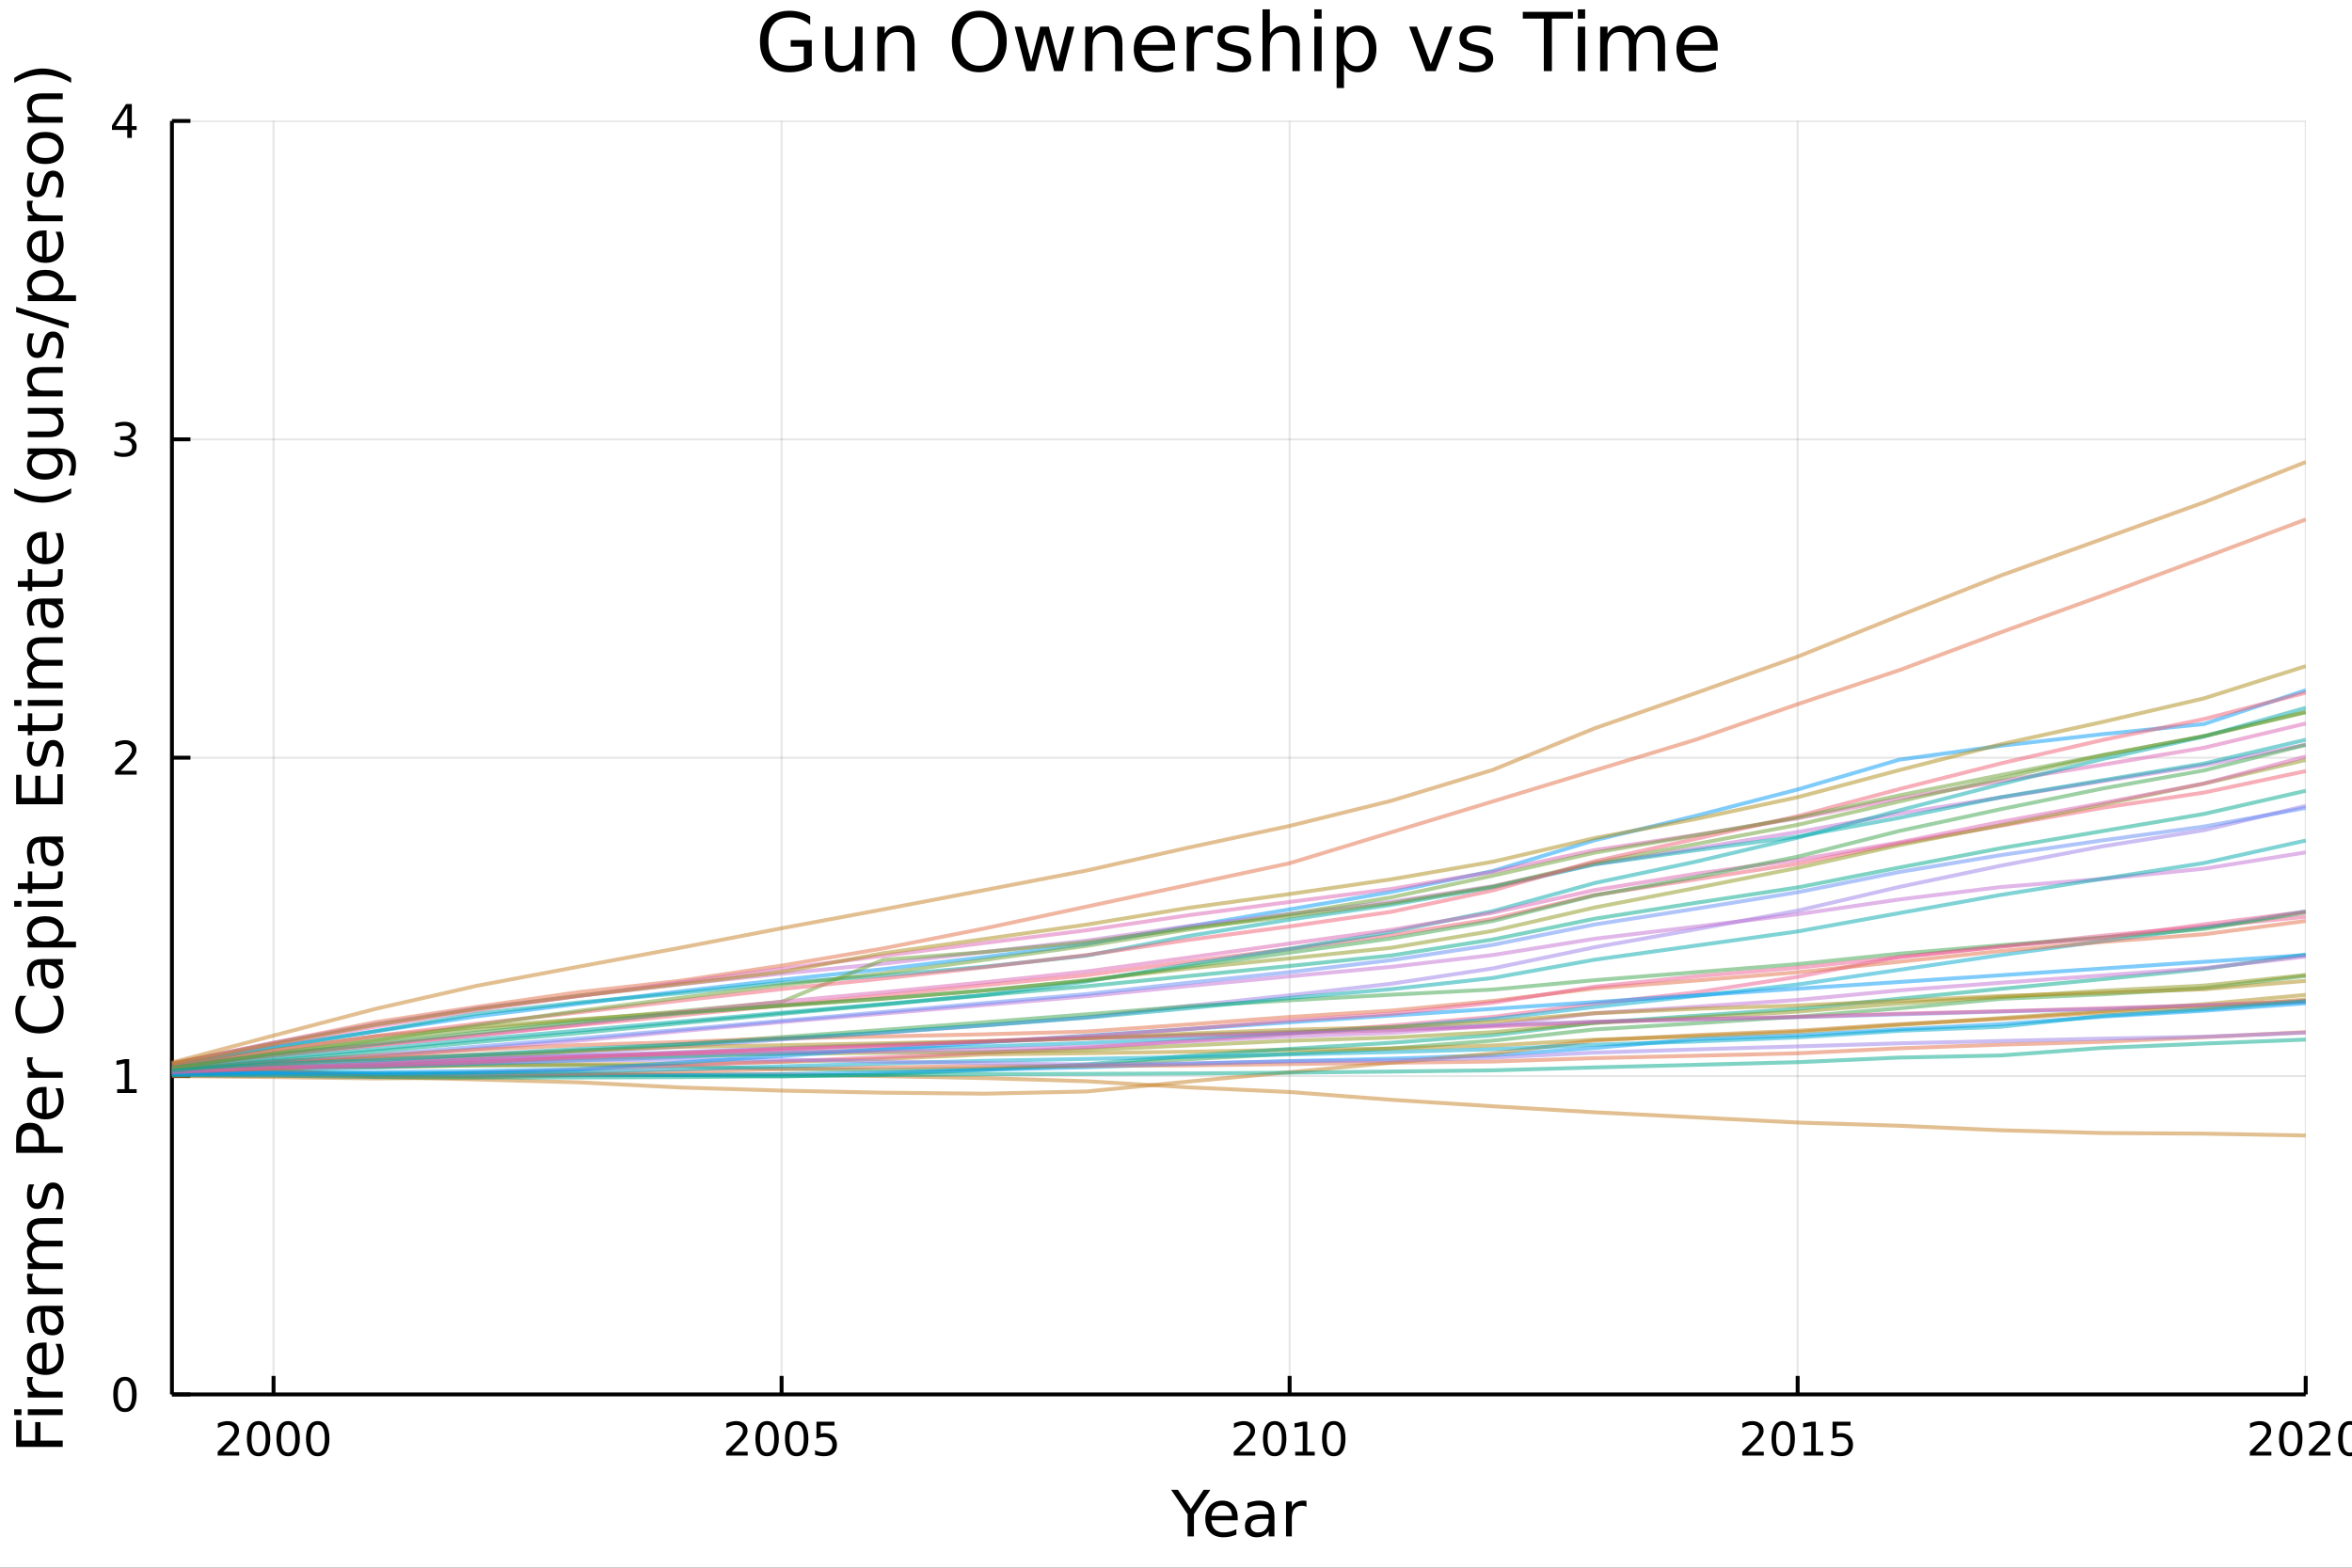 <?xml version="1.0" encoding="utf-8"?>
<svg xmlns="http://www.w3.org/2000/svg" xmlns:xlink="http://www.w3.org/1999/xlink" width="600" height="400" viewBox="0 0 2400 1600">
<rect x="0" y="0" width="2400" height="1600" fill="#333333" stroke="none"/>
<defs>
  <clipPath id="clip090">
    <rect x="0" y="0" width="2400" height="1600"/>
  </clipPath>
</defs>
<path clip-path="url(#clip090)" d="
M0 1600 L2400 1600 L2400 0 L0 0  Z
  " fill="#ffffff" fill-rule="evenodd" fill-opacity="1"/>
<defs>
  <clipPath id="clip091">
    <rect x="480" y="0" width="1681" height="1600"/>
  </clipPath>
</defs>
<path clip-path="url(#clip090)" d="
M175.445 1423.18 L2352.76 1423.18 L2352.76 123.472 L175.445 123.472  Z
  " fill="#ffffff" fill-rule="evenodd" fill-opacity="1"/>
<defs>
  <clipPath id="clip092">
    <rect x="175" y="123" width="2178" height="1301"/>
  </clipPath>
</defs>
<polyline clip-path="url(#clip092)" style="stroke:#000000; stroke-linecap:butt; stroke-linejoin:round; stroke-width:2; stroke-opacity:0.1; fill:none" points="
  279.127,1423.18 279.127,123.472 
  "/>
<polyline clip-path="url(#clip092)" style="stroke:#000000; stroke-linecap:butt; stroke-linejoin:round; stroke-width:2; stroke-opacity:0.1; fill:none" points="
  797.534,1423.18 797.534,123.472 
  "/>
<polyline clip-path="url(#clip092)" style="stroke:#000000; stroke-linecap:butt; stroke-linejoin:round; stroke-width:2; stroke-opacity:0.1; fill:none" points="
  1315.94,1423.18 1315.94,123.472 
  "/>
<polyline clip-path="url(#clip092)" style="stroke:#000000; stroke-linecap:butt; stroke-linejoin:round; stroke-width:2; stroke-opacity:0.1; fill:none" points="
  1834.35,1423.18 1834.35,123.472 
  "/>
<polyline clip-path="url(#clip092)" style="stroke:#000000; stroke-linecap:butt; stroke-linejoin:round; stroke-width:2; stroke-opacity:0.1; fill:none" points="
  2352.76,1423.18 2352.76,123.472 
  "/>
<polyline clip-path="url(#clip090)" style="stroke:#000000; stroke-linecap:butt; stroke-linejoin:round; stroke-width:4; stroke-opacity:1; fill:none" points="
  175.445,1423.18 2352.76,1423.18 
  "/>
<polyline clip-path="url(#clip090)" style="stroke:#000000; stroke-linecap:butt; stroke-linejoin:round; stroke-width:4; stroke-opacity:1; fill:none" points="
  279.127,1423.18 279.127,1404.28 
  "/>
<polyline clip-path="url(#clip090)" style="stroke:#000000; stroke-linecap:butt; stroke-linejoin:round; stroke-width:4; stroke-opacity:1; fill:none" points="
  797.534,1423.18 797.534,1404.28 
  "/>
<polyline clip-path="url(#clip090)" style="stroke:#000000; stroke-linecap:butt; stroke-linejoin:round; stroke-width:4; stroke-opacity:1; fill:none" points="
  1315.94,1423.18 1315.94,1404.28 
  "/>
<polyline clip-path="url(#clip090)" style="stroke:#000000; stroke-linecap:butt; stroke-linejoin:round; stroke-width:4; stroke-opacity:1; fill:none" points="
  1834.35,1423.18 1834.35,1404.28 
  "/>
<polyline clip-path="url(#clip090)" style="stroke:#000000; stroke-linecap:butt; stroke-linejoin:round; stroke-width:4; stroke-opacity:1; fill:none" points="
  2352.76,1423.18 2352.76,1404.28 
  "/>
<path clip-path="url(#clip090)" d="M227.738 1481.64 L244.057 1481.64 L244.057 1485.58 L222.113 1485.58 L222.113 1481.64 Q224.775 1478.89 229.358 1474.26 Q233.965 1469.61 235.145 1468.27 Q237.391 1465.74 238.27 1464.01 Q239.173 1462.25 239.173 1460.56 Q239.173 1457.8 237.229 1456.07 Q235.307 1454.33 232.206 1454.33 Q230.007 1454.33 227.553 1455.09 Q225.122 1455.86 222.345 1457.41 L222.345 1452.69 Q225.169 1451.55 227.622 1450.97 Q230.076 1450.39 232.113 1450.39 Q237.483 1450.39 240.678 1453.08 Q243.872 1455.77 243.872 1460.26 Q243.872 1462.39 243.062 1464.31 Q242.275 1466.2 240.169 1468.8 Q239.59 1469.47 236.488 1472.69 Q233.386 1475.88 227.738 1481.64 Z" fill="#000000" fill-rule="evenodd" fill-opacity="1" /><path clip-path="url(#clip090)" d="M263.872 1454.1 Q260.261 1454.1 258.432 1457.66 Q256.627 1461.2 256.627 1468.33 Q256.627 1475.44 258.432 1479.01 Q260.261 1482.55 263.872 1482.55 Q267.506 1482.55 269.312 1479.01 Q271.141 1475.44 271.141 1468.33 Q271.141 1461.2 269.312 1457.66 Q267.506 1454.1 263.872 1454.1 M263.872 1450.39 Q269.682 1450.39 272.738 1455 Q275.817 1459.58 275.817 1468.33 Q275.817 1477.06 272.738 1481.67 Q269.682 1486.25 263.872 1486.25 Q258.062 1486.25 254.983 1481.67 Q251.928 1477.06 251.928 1468.33 Q251.928 1459.58 254.983 1455 Q258.062 1450.39 263.872 1450.39 Z" fill="#000000" fill-rule="evenodd" fill-opacity="1" /><path clip-path="url(#clip090)" d="M294.034 1454.1 Q290.423 1454.1 288.594 1457.66 Q286.789 1461.2 286.789 1468.33 Q286.789 1475.44 288.594 1479.01 Q290.423 1482.55 294.034 1482.55 Q297.668 1482.55 299.474 1479.01 Q301.302 1475.44 301.302 1468.33 Q301.302 1461.2 299.474 1457.66 Q297.668 1454.1 294.034 1454.1 M294.034 1450.39 Q299.844 1450.39 302.9 1455 Q305.978 1459.58 305.978 1468.33 Q305.978 1477.06 302.9 1481.67 Q299.844 1486.25 294.034 1486.25 Q288.224 1486.25 285.145 1481.67 Q282.09 1477.06 282.09 1468.33 Q282.09 1459.58 285.145 1455 Q288.224 1450.39 294.034 1450.39 Z" fill="#000000" fill-rule="evenodd" fill-opacity="1" /><path clip-path="url(#clip090)" d="M324.196 1454.1 Q320.585 1454.1 318.756 1457.66 Q316.951 1461.2 316.951 1468.33 Q316.951 1475.44 318.756 1479.01 Q320.585 1482.55 324.196 1482.55 Q327.83 1482.55 329.636 1479.01 Q331.464 1475.44 331.464 1468.33 Q331.464 1461.2 329.636 1457.66 Q327.83 1454.1 324.196 1454.1 M324.196 1450.39 Q330.006 1450.39 333.062 1455 Q336.14 1459.58 336.14 1468.33 Q336.14 1477.06 333.062 1481.67 Q330.006 1486.25 324.196 1486.25 Q318.386 1486.25 315.307 1481.67 Q312.251 1477.06 312.251 1468.33 Q312.251 1459.58 315.307 1455 Q318.386 1450.39 324.196 1450.39 Z" fill="#000000" fill-rule="evenodd" fill-opacity="1" /><path clip-path="url(#clip090)" d="M746.643 1481.64 L762.962 1481.64 L762.962 1485.58 L741.018 1485.58 L741.018 1481.64 Q743.68 1478.89 748.263 1474.26 Q752.87 1469.61 754.05 1468.27 Q756.296 1465.74 757.175 1464.01 Q758.078 1462.25 758.078 1460.56 Q758.078 1457.8 756.134 1456.07 Q754.212 1454.33 751.111 1454.33 Q748.912 1454.33 746.458 1455.09 Q744.027 1455.86 741.25 1457.41 L741.25 1452.69 Q744.074 1451.55 746.527 1450.97 Q748.981 1450.39 751.018 1450.39 Q756.388 1450.39 759.583 1453.08 Q762.777 1455.77 762.777 1460.26 Q762.777 1462.39 761.967 1464.31 Q761.18 1466.2 759.074 1468.8 Q758.495 1469.47 755.393 1472.69 Q752.291 1475.88 746.643 1481.64 Z" fill="#000000" fill-rule="evenodd" fill-opacity="1" /><path clip-path="url(#clip090)" d="M782.777 1454.1 Q779.166 1454.1 777.337 1457.66 Q775.532 1461.2 775.532 1468.33 Q775.532 1475.44 777.337 1479.01 Q779.166 1482.55 782.777 1482.55 Q786.411 1482.55 788.217 1479.01 Q790.046 1475.44 790.046 1468.33 Q790.046 1461.2 788.217 1457.66 Q786.411 1454.1 782.777 1454.1 M782.777 1450.39 Q788.587 1450.39 791.643 1455 Q794.721 1459.58 794.721 1468.33 Q794.721 1477.06 791.643 1481.67 Q788.587 1486.25 782.777 1486.25 Q776.967 1486.25 773.888 1481.67 Q770.833 1477.06 770.833 1468.33 Q770.833 1459.58 773.888 1455 Q776.967 1450.39 782.777 1450.39 Z" fill="#000000" fill-rule="evenodd" fill-opacity="1" /><path clip-path="url(#clip090)" d="M812.939 1454.1 Q809.328 1454.1 807.499 1457.66 Q805.694 1461.2 805.694 1468.33 Q805.694 1475.44 807.499 1479.01 Q809.328 1482.55 812.939 1482.55 Q816.573 1482.55 818.379 1479.01 Q820.207 1475.44 820.207 1468.33 Q820.207 1461.2 818.379 1457.66 Q816.573 1454.1 812.939 1454.1 M812.939 1450.39 Q818.749 1450.39 821.805 1455 Q824.883 1459.58 824.883 1468.33 Q824.883 1477.06 821.805 1481.67 Q818.749 1486.25 812.939 1486.25 Q807.129 1486.25 804.05 1481.67 Q800.995 1477.06 800.995 1468.33 Q800.995 1459.58 804.05 1455 Q807.129 1450.39 812.939 1450.39 Z" fill="#000000" fill-rule="evenodd" fill-opacity="1" /><path clip-path="url(#clip090)" d="M833.147 1451.02 L851.504 1451.02 L851.504 1454.96 L837.43 1454.96 L837.43 1463.43 Q838.448 1463.08 839.467 1462.92 Q840.485 1462.73 841.504 1462.73 Q847.291 1462.73 850.67 1465.9 Q854.05 1469.08 854.05 1474.49 Q854.05 1480.07 850.578 1483.17 Q847.105 1486.25 840.786 1486.25 Q838.61 1486.25 836.342 1485.88 Q834.096 1485.51 831.689 1484.77 L831.689 1480.07 Q833.772 1481.2 835.994 1481.76 Q838.217 1482.32 840.693 1482.32 Q844.698 1482.32 847.036 1480.21 Q849.374 1478.1 849.374 1474.49 Q849.374 1470.88 847.036 1468.77 Q844.698 1466.67 840.693 1466.67 Q838.818 1466.67 836.943 1467.08 Q835.092 1467.5 833.147 1468.38 L833.147 1451.02 Z" fill="#000000" fill-rule="evenodd" fill-opacity="1" /><path clip-path="url(#clip090)" d="M1264.55 1481.64 L1280.87 1481.64 L1280.87 1485.58 L1258.93 1485.58 L1258.93 1481.64 Q1261.59 1478.89 1266.17 1474.26 Q1270.78 1469.61 1271.96 1468.27 Q1274.21 1465.74 1275.09 1464.01 Q1275.99 1462.25 1275.99 1460.56 Q1275.99 1457.8 1274.04 1456.07 Q1272.12 1454.33 1269.02 1454.33 Q1266.82 1454.33 1264.37 1455.09 Q1261.94 1455.86 1259.16 1457.41 L1259.16 1452.69 Q1261.98 1451.55 1264.44 1450.97 Q1266.89 1450.39 1268.93 1450.39 Q1274.3 1450.39 1277.49 1453.08 Q1280.69 1455.77 1280.69 1460.26 Q1280.69 1462.39 1279.88 1464.31 Q1279.09 1466.2 1276.98 1468.8 Q1276.4 1469.47 1273.3 1472.69 Q1270.2 1475.88 1264.55 1481.64 Z" fill="#000000" fill-rule="evenodd" fill-opacity="1" /><path clip-path="url(#clip090)" d="M1300.69 1454.1 Q1297.08 1454.1 1295.25 1457.66 Q1293.44 1461.2 1293.44 1468.33 Q1293.44 1475.44 1295.25 1479.01 Q1297.08 1482.55 1300.69 1482.55 Q1304.32 1482.55 1306.13 1479.01 Q1307.96 1475.44 1307.96 1468.33 Q1307.96 1461.2 1306.13 1457.66 Q1304.32 1454.1 1300.69 1454.1 M1300.69 1450.39 Q1306.5 1450.39 1309.55 1455 Q1312.63 1459.58 1312.63 1468.33 Q1312.63 1477.06 1309.55 1481.67 Q1306.5 1486.25 1300.69 1486.25 Q1294.88 1486.25 1291.8 1481.67 Q1288.74 1477.06 1288.74 1468.33 Q1288.74 1459.58 1291.8 1455 Q1294.88 1450.39 1300.69 1450.39 Z" fill="#000000" fill-rule="evenodd" fill-opacity="1" /><path clip-path="url(#clip090)" d="M1321.66 1481.64 L1329.3 1481.64 L1329.3 1455.28 L1320.99 1456.95 L1320.99 1452.69 L1329.25 1451.02 L1333.93 1451.02 L1333.93 1481.64 L1341.57 1481.64 L1341.57 1485.58 L1321.66 1485.58 L1321.66 1481.64 Z" fill="#000000" fill-rule="evenodd" fill-opacity="1" /><path clip-path="url(#clip090)" d="M1361.01 1454.1 Q1357.4 1454.1 1355.57 1457.66 Q1353.77 1461.2 1353.77 1468.33 Q1353.77 1475.44 1355.57 1479.01 Q1357.4 1482.55 1361.01 1482.55 Q1364.64 1482.55 1366.45 1479.01 Q1368.28 1475.44 1368.28 1468.33 Q1368.28 1461.2 1366.45 1457.66 Q1364.64 1454.1 1361.01 1454.1 M1361.01 1450.39 Q1366.82 1450.39 1369.88 1455 Q1372.95 1459.58 1372.95 1468.33 Q1372.95 1477.06 1369.88 1481.67 Q1366.82 1486.25 1361.01 1486.25 Q1355.2 1486.25 1352.12 1481.67 Q1349.07 1477.06 1349.07 1468.33 Q1349.07 1459.58 1352.12 1455 Q1355.2 1450.39 1361.01 1450.39 Z" fill="#000000" fill-rule="evenodd" fill-opacity="1" /><path clip-path="url(#clip090)" d="M1783.46 1481.64 L1799.78 1481.64 L1799.78 1485.58 L1777.83 1485.58 L1777.83 1481.64 Q1780.49 1478.89 1785.08 1474.26 Q1789.68 1469.61 1790.87 1468.27 Q1793.11 1465.74 1793.99 1464.01 Q1794.89 1462.25 1794.89 1460.56 Q1794.89 1457.8 1792.95 1456.07 Q1791.03 1454.33 1787.93 1454.33 Q1785.73 1454.33 1783.27 1455.09 Q1780.84 1455.86 1778.06 1457.41 L1778.06 1452.69 Q1780.89 1451.55 1783.34 1450.97 Q1785.8 1450.39 1787.83 1450.39 Q1793.2 1450.39 1796.4 1453.08 Q1799.59 1455.77 1799.59 1460.26 Q1799.59 1462.39 1798.78 1464.31 Q1797.99 1466.2 1795.89 1468.8 Q1795.31 1469.47 1792.21 1472.69 Q1789.11 1475.88 1783.46 1481.64 Z" fill="#000000" fill-rule="evenodd" fill-opacity="1" /><path clip-path="url(#clip090)" d="M1819.59 1454.1 Q1815.98 1454.1 1814.15 1457.66 Q1812.35 1461.2 1812.35 1468.33 Q1812.35 1475.44 1814.15 1479.01 Q1815.98 1482.55 1819.59 1482.55 Q1823.23 1482.55 1825.03 1479.01 Q1826.86 1475.44 1826.86 1468.33 Q1826.86 1461.2 1825.03 1457.66 Q1823.23 1454.1 1819.59 1454.1 M1819.59 1450.39 Q1825.4 1450.39 1828.46 1455 Q1831.54 1459.58 1831.54 1468.33 Q1831.54 1477.06 1828.46 1481.67 Q1825.4 1486.25 1819.59 1486.25 Q1813.78 1486.25 1810.7 1481.67 Q1807.65 1477.06 1807.65 1468.33 Q1807.65 1459.58 1810.7 1455 Q1813.78 1450.39 1819.59 1450.39 Z" fill="#000000" fill-rule="evenodd" fill-opacity="1" /><path clip-path="url(#clip090)" d="M1840.56 1481.64 L1848.2 1481.64 L1848.2 1455.28 L1839.89 1456.95 L1839.89 1452.69 L1848.16 1451.02 L1852.83 1451.02 L1852.83 1481.64 L1860.47 1481.64 L1860.47 1485.58 L1840.56 1485.58 L1840.56 1481.64 Z" fill="#000000" fill-rule="evenodd" fill-opacity="1" /><path clip-path="url(#clip090)" d="M1869.96 1451.02 L1888.32 1451.02 L1888.32 1454.96 L1874.24 1454.96 L1874.24 1463.43 Q1875.26 1463.08 1876.28 1462.92 Q1877.3 1462.73 1878.32 1462.73 Q1884.11 1462.73 1887.48 1465.9 Q1890.86 1469.08 1890.86 1474.49 Q1890.86 1480.07 1887.39 1483.17 Q1883.92 1486.25 1877.6 1486.25 Q1875.42 1486.25 1873.16 1485.88 Q1870.91 1485.51 1868.5 1484.77 L1868.5 1480.07 Q1870.59 1481.2 1872.81 1481.76 Q1875.03 1482.32 1877.51 1482.32 Q1881.51 1482.32 1883.85 1480.21 Q1886.19 1478.1 1886.19 1474.49 Q1886.19 1470.88 1883.85 1468.77 Q1881.51 1466.67 1877.51 1466.67 Q1875.63 1466.67 1873.76 1467.08 Q1871.91 1467.5 1869.96 1468.38 L1869.96 1451.02 Z" fill="#000000" fill-rule="evenodd" fill-opacity="1" /><path clip-path="url(#clip090)" d="M2301.37 1481.64 L2317.69 1481.64 L2317.69 1485.58 L2295.74 1485.58 L2295.74 1481.64 Q2298.4 1478.89 2302.99 1474.26 Q2307.59 1469.61 2308.77 1468.27 Q2311.02 1465.74 2311.9 1464.01 Q2312.8 1462.25 2312.8 1460.56 Q2312.8 1457.8 2310.86 1456.07 Q2308.94 1454.33 2305.83 1454.33 Q2303.64 1454.33 2301.18 1455.09 Q2298.75 1455.86 2295.97 1457.41 L2295.97 1452.69 Q2298.8 1451.55 2301.25 1450.97 Q2303.71 1450.39 2305.74 1450.39 Q2311.11 1450.39 2314.31 1453.08 Q2317.5 1455.77 2317.5 1460.26 Q2317.5 1462.39 2316.69 1464.31 Q2315.9 1466.2 2313.8 1468.8 Q2313.22 1469.47 2310.12 1472.69 Q2307.02 1475.88 2301.37 1481.64 Z" fill="#000000" fill-rule="evenodd" fill-opacity="1" /><path clip-path="url(#clip090)" d="M2337.5 1454.1 Q2333.89 1454.1 2332.06 1457.66 Q2330.26 1461.2 2330.26 1468.33 Q2330.26 1475.44 2332.06 1479.01 Q2333.89 1482.55 2337.5 1482.55 Q2341.14 1482.55 2342.94 1479.01 Q2344.77 1475.44 2344.77 1468.33 Q2344.77 1461.2 2342.94 1457.66 Q2341.14 1454.1 2337.5 1454.1 M2337.5 1450.39 Q2343.31 1450.39 2346.37 1455 Q2349.45 1459.58 2349.45 1468.33 Q2349.45 1477.06 2346.37 1481.67 Q2343.31 1486.25 2337.5 1486.25 Q2331.69 1486.25 2328.61 1481.67 Q2325.56 1477.06 2325.56 1468.33 Q2325.56 1459.58 2328.61 1455 Q2331.69 1450.39 2337.5 1450.39 Z" fill="#000000" fill-rule="evenodd" fill-opacity="1" /><path clip-path="url(#clip090)" d="M2361.69 1481.64 L2378.01 1481.64 L2378.01 1485.58 L2356.07 1485.58 L2356.07 1481.64 Q2358.73 1478.89 2363.31 1474.26 Q2367.92 1469.61 2369.1 1468.27 Q2371.34 1465.74 2372.22 1464.01 Q2373.13 1462.25 2373.13 1460.56 Q2373.13 1457.8 2371.18 1456.07 Q2369.26 1454.33 2366.16 1454.33 Q2363.96 1454.33 2361.51 1455.09 Q2359.08 1455.86 2356.3 1457.41 L2356.3 1452.69 Q2359.12 1451.55 2361.58 1450.97 Q2364.03 1450.39 2366.07 1450.39 Q2371.44 1450.39 2374.63 1453.08 Q2377.83 1455.77 2377.83 1460.26 Q2377.83 1462.39 2377.02 1464.31 Q2376.23 1466.2 2374.12 1468.8 Q2373.54 1469.47 2370.44 1472.69 Q2367.34 1475.88 2361.69 1481.64 Z" fill="#000000" fill-rule="evenodd" fill-opacity="1" /><path clip-path="url(#clip090)" d="M2397.83 1454.1 Q2394.21 1454.1 2392.39 1457.66 Q2390.58 1461.2 2390.58 1468.33 Q2390.58 1475.44 2392.39 1479.01 Q2394.21 1482.55 2397.83 1482.55 Q2401.46 1482.55 2403.26 1479.01 Q2405.09 1475.44 2405.09 1468.33 Q2405.09 1461.2 2403.26 1457.66 Q2401.46 1454.1 2397.83 1454.1 M2397.83 1450.39 Q2403.64 1450.39 2406.69 1455 Q2409.77 1459.58 2409.77 1468.33 Q2409.77 1477.06 2406.69 1481.67 Q2403.64 1486.25 2397.83 1486.25 Q2392.01 1486.25 2388.94 1481.67 Q2385.88 1477.06 2385.88 1468.33 Q2385.88 1459.58 2388.94 1455 Q2392.01 1450.39 2397.83 1450.39 Z" fill="#000000" fill-rule="evenodd" fill-opacity="1" /><path clip-path="url(#clip090)" d="M1195.03 1520.52 L1201.94 1520.52 L1215.12 1540.07 L1228.2 1520.52 L1235.1 1520.52 L1218.3 1545.41 L1218.3 1568.04 L1211.84 1568.04 L1211.84 1545.41 L1195.03 1520.52 Z" fill="#000000" fill-rule="evenodd" fill-opacity="1" /><path clip-path="url(#clip090)" d="M1262.95 1548.76 L1262.95 1551.62 L1236.03 1551.62 Q1236.41 1557.67 1239.66 1560.85 Q1242.93 1564 1248.76 1564 Q1252.13 1564 1255.28 1563.17 Q1258.47 1562.35 1261.59 1560.69 L1261.59 1566.23 Q1258.44 1567.57 1255.12 1568.27 Q1251.81 1568.97 1248.41 1568.97 Q1239.88 1568.97 1234.88 1564 Q1229.92 1559.04 1229.92 1550.57 Q1229.92 1541.82 1234.63 1536.69 Q1239.37 1531.54 1247.39 1531.54 Q1254.58 1531.54 1258.75 1536.18 Q1262.95 1540.8 1262.95 1548.76 M1257.1 1547.04 Q1257.03 1542.23 1254.39 1539.37 Q1251.78 1536.5 1247.45 1536.5 Q1242.55 1536.5 1239.59 1539.27 Q1236.66 1542.04 1236.22 1547.07 L1257.1 1547.04 Z" fill="#000000" fill-rule="evenodd" fill-opacity="1" /><path clip-path="url(#clip090)" d="M1288.77 1550.12 Q1281.67 1550.12 1278.93 1551.75 Q1276.2 1553.37 1276.2 1557.29 Q1276.2 1560.4 1278.23 1562.25 Q1280.3 1564.07 1283.83 1564.07 Q1288.7 1564.07 1291.63 1560.63 Q1294.59 1557.16 1294.59 1551.43 L1294.59 1550.12 L1288.77 1550.12 M1300.45 1547.71 L1300.45 1568.04 L1294.59 1568.04 L1294.59 1562.63 Q1292.59 1565.88 1289.6 1567.44 Q1286.6 1568.97 1282.27 1568.97 Q1276.8 1568.97 1273.55 1565.91 Q1270.34 1562.82 1270.34 1557.67 Q1270.34 1551.65 1274.35 1548.6 Q1278.39 1545.54 1286.38 1545.54 L1294.59 1545.54 L1294.59 1544.97 Q1294.59 1540.93 1291.92 1538.73 Q1289.28 1536.5 1284.47 1536.5 Q1281.42 1536.5 1278.52 1537.23 Q1275.62 1537.97 1272.95 1539.43 L1272.95 1534.02 Q1276.16 1532.78 1279.19 1532.17 Q1282.21 1531.54 1285.08 1531.54 Q1292.81 1531.54 1296.63 1535.55 Q1300.45 1539.56 1300.45 1547.71 Z" fill="#000000" fill-rule="evenodd" fill-opacity="1" /><path clip-path="url(#clip090)" d="M1333.17 1537.87 Q1332.18 1537.3 1331 1537.04 Q1329.86 1536.76 1328.46 1536.76 Q1323.49 1536.76 1320.82 1540 Q1318.18 1543.22 1318.18 1549.27 L1318.18 1568.04 L1312.29 1568.04 L1312.29 1532.4 L1318.18 1532.4 L1318.18 1537.93 Q1320.02 1534.69 1322.98 1533.13 Q1325.94 1531.54 1330.18 1531.54 Q1330.78 1531.54 1331.51 1531.63 Q1332.25 1531.7 1333.14 1531.85 L1333.17 1537.87 Z" fill="#000000" fill-rule="evenodd" fill-opacity="1" /><polyline clip-path="url(#clip092)" style="stroke:#000000; stroke-linecap:butt; stroke-linejoin:round; stroke-width:2; stroke-opacity:0.1; fill:none" points="
  175.445,1423.18 2352.76,1423.18 
  "/>
<polyline clip-path="url(#clip092)" style="stroke:#000000; stroke-linecap:butt; stroke-linejoin:round; stroke-width:2; stroke-opacity:0.1; fill:none" points="
  175.445,1098.25 2352.76,1098.25 
  "/>
<polyline clip-path="url(#clip092)" style="stroke:#000000; stroke-linecap:butt; stroke-linejoin:round; stroke-width:2; stroke-opacity:0.1; fill:none" points="
  175.445,773.326 2352.76,773.326 
  "/>
<polyline clip-path="url(#clip092)" style="stroke:#000000; stroke-linecap:butt; stroke-linejoin:round; stroke-width:2; stroke-opacity:0.1; fill:none" points="
  175.445,448.399 2352.76,448.399 
  "/>
<polyline clip-path="url(#clip092)" style="stroke:#000000; stroke-linecap:butt; stroke-linejoin:round; stroke-width:2; stroke-opacity:0.1; fill:none" points="
  175.445,123.472 2352.76,123.472 
  "/>
<polyline clip-path="url(#clip090)" style="stroke:#000000; stroke-linecap:butt; stroke-linejoin:round; stroke-width:4; stroke-opacity:1; fill:none" points="
  175.445,1423.18 175.445,123.472 
  "/>
<polyline clip-path="url(#clip090)" style="stroke:#000000; stroke-linecap:butt; stroke-linejoin:round; stroke-width:4; stroke-opacity:1; fill:none" points="
  175.445,1423.18 194.343,1423.18 
  "/>
<polyline clip-path="url(#clip090)" style="stroke:#000000; stroke-linecap:butt; stroke-linejoin:round; stroke-width:4; stroke-opacity:1; fill:none" points="
  175.445,1098.25 194.343,1098.25 
  "/>
<polyline clip-path="url(#clip090)" style="stroke:#000000; stroke-linecap:butt; stroke-linejoin:round; stroke-width:4; stroke-opacity:1; fill:none" points="
  175.445,773.326 194.343,773.326 
  "/>
<polyline clip-path="url(#clip090)" style="stroke:#000000; stroke-linecap:butt; stroke-linejoin:round; stroke-width:4; stroke-opacity:1; fill:none" points="
  175.445,448.399 194.343,448.399 
  "/>
<polyline clip-path="url(#clip090)" style="stroke:#000000; stroke-linecap:butt; stroke-linejoin:round; stroke-width:4; stroke-opacity:1; fill:none" points="
  175.445,123.472 194.343,123.472 
  "/>
<path clip-path="url(#clip090)" d="M127.501 1408.98 Q123.89 1408.98 122.061 1412.54 Q120.255 1416.08 120.255 1423.21 Q120.255 1430.32 122.061 1433.89 Q123.89 1437.43 127.501 1437.43 Q131.135 1437.43 132.941 1433.89 Q134.769 1430.32 134.769 1423.21 Q134.769 1416.08 132.941 1412.54 Q131.135 1408.98 127.501 1408.98 M127.501 1405.27 Q133.311 1405.27 136.367 1409.88 Q139.445 1414.46 139.445 1423.21 Q139.445 1431.94 136.367 1436.55 Q133.311 1441.13 127.501 1441.13 Q121.691 1441.13 118.612 1436.55 Q115.556 1431.94 115.556 1423.21 Q115.556 1414.46 118.612 1409.88 Q121.691 1405.27 127.501 1405.27 Z" fill="#000000" fill-rule="evenodd" fill-opacity="1" /><path clip-path="url(#clip090)" d="M119.538 1111.6 L127.177 1111.6 L127.177 1085.23 L118.867 1086.9 L118.867 1082.64 L127.13 1080.97 L131.806 1080.97 L131.806 1111.6 L139.445 1111.6 L139.445 1115.53 L119.538 1115.53 L119.538 1111.6 Z" fill="#000000" fill-rule="evenodd" fill-opacity="1" /><path clip-path="url(#clip090)" d="M123.126 786.671 L139.445 786.671 L139.445 790.606 L117.501 790.606 L117.501 786.671 Q120.163 783.916 124.746 779.287 Q129.353 774.634 130.533 773.291 Q132.779 770.768 133.658 769.032 Q134.561 767.273 134.561 765.583 Q134.561 762.828 132.617 761.092 Q130.695 759.356 127.593 759.356 Q125.394 759.356 122.941 760.12 Q120.51 760.884 117.732 762.435 L117.732 757.713 Q120.556 756.578 123.01 756 Q125.464 755.421 127.501 755.421 Q132.871 755.421 136.066 758.106 Q139.26 760.791 139.26 765.282 Q139.26 767.412 138.45 769.333 Q137.663 771.231 135.556 773.824 Q134.978 774.495 131.876 777.713 Q128.774 780.907 123.126 786.671 Z" fill="#000000" fill-rule="evenodd" fill-opacity="1" /><path clip-path="url(#clip090)" d="M132.316 447.045 Q135.672 447.762 137.547 450.031 Q139.445 452.299 139.445 455.633 Q139.445 460.749 135.927 463.549 Q132.408 466.35 125.927 466.35 Q123.751 466.35 121.436 465.911 Q119.144 465.494 116.691 464.637 L116.691 460.124 Q118.635 461.258 120.95 461.836 Q123.265 462.415 125.788 462.415 Q130.186 462.415 132.478 460.679 Q134.792 458.943 134.792 455.633 Q134.792 452.577 132.64 450.864 Q130.51 449.128 126.691 449.128 L122.663 449.128 L122.663 445.286 L126.876 445.286 Q130.325 445.286 132.154 443.92 Q133.982 442.531 133.982 439.938 Q133.982 437.276 132.084 435.864 Q130.209 434.429 126.691 434.429 Q124.769 434.429 122.57 434.846 Q120.371 435.263 117.732 436.142 L117.732 431.976 Q120.394 431.235 122.709 430.864 Q125.047 430.494 127.107 430.494 Q132.431 430.494 135.533 432.925 Q138.635 435.332 138.635 439.452 Q138.635 442.323 136.992 444.313 Q135.348 446.281 132.316 447.045 Z" fill="#000000" fill-rule="evenodd" fill-opacity="1" /><path clip-path="url(#clip090)" d="M129.862 110.266 L118.056 128.715 L129.862 128.715 L129.862 110.266 M128.635 106.192 L134.515 106.192 L134.515 128.715 L139.445 128.715 L139.445 132.604 L134.515 132.604 L134.515 140.752 L129.862 140.752 L129.862 132.604 L114.26 132.604 L114.26 128.09 L128.635 106.192 Z" fill="#000000" fill-rule="evenodd" fill-opacity="1" /><path clip-path="url(#clip090)" d="M16.484 1476.7 L16.484 1449.4 L21.895 1449.4 L21.895 1470.28 L35.9 1470.28 L35.9 1451.43 L41.31 1451.43 L41.31 1470.28 L64.004 1470.28 L64.004 1476.7 L16.484 1476.7 Z" fill="#000000" fill-rule="evenodd" fill-opacity="1" /><path clip-path="url(#clip090)" d="M28.356 1444.21 L28.356 1438.35 L64.004 1438.35 L64.004 1444.21 L28.356 1444.21 M14.479 1444.21 L14.479 1438.35 L21.895 1438.35 L21.895 1444.21 L14.479 1444.21 Z" fill="#000000" fill-rule="evenodd" fill-opacity="1" /><path clip-path="url(#clip090)" d="M33.831 1405.44 Q33.258 1406.43 33.003 1407.6 Q32.717 1408.75 32.717 1410.15 Q32.717 1415.12 35.963 1417.79 Q39.178 1420.43 45.225 1420.43 L64.004 1420.43 L64.004 1426.32 L28.356 1426.32 L28.356 1420.43 L33.894 1420.43 Q30.648 1418.59 29.088 1415.63 Q27.497 1412.67 27.497 1408.43 Q27.497 1407.83 27.592 1407.1 Q27.656 1406.36 27.815 1405.47 L33.831 1405.44 Z" fill="#000000" fill-rule="evenodd" fill-opacity="1" /><path clip-path="url(#clip090)" d="M44.716 1370.24 L47.581 1370.24 L47.581 1397.17 Q53.628 1396.78 56.811 1393.54 Q59.962 1390.26 59.962 1384.43 Q59.962 1381.06 59.134 1377.91 Q58.307 1374.73 56.652 1371.61 L62.19 1371.61 Q63.527 1374.76 64.227 1378.07 Q64.927 1381.38 64.927 1384.78 Q64.927 1393.31 59.962 1398.31 Q54.997 1403.28 46.53 1403.28 Q37.777 1403.28 32.653 1398.57 Q27.497 1393.82 27.497 1385.8 Q27.497 1378.61 32.144 1374.44 Q36.759 1370.24 44.716 1370.24 M42.997 1376.09 Q38.191 1376.16 35.327 1378.8 Q32.462 1381.41 32.462 1385.74 Q32.462 1390.64 35.231 1393.6 Q38 1396.53 43.029 1396.97 L42.997 1376.09 Z" fill="#000000" fill-rule="evenodd" fill-opacity="1" /><path clip-path="url(#clip090)" d="M46.085 1344.43 Q46.085 1351.52 47.708 1354.26 Q49.331 1357 53.246 1357 Q56.365 1357 58.211 1354.96 Q60.026 1352.89 60.026 1349.36 Q60.026 1344.49 56.588 1341.56 Q53.119 1338.6 47.39 1338.6 L46.085 1338.6 L46.085 1344.43 M43.666 1332.74 L64.004 1332.74 L64.004 1338.6 L58.593 1338.6 Q61.84 1340.61 63.399 1343.6 Q64.927 1346.59 64.927 1350.92 Q64.927 1356.39 61.872 1359.64 Q58.784 1362.85 53.628 1362.85 Q47.612 1362.85 44.557 1358.84 Q41.501 1354.8 41.501 1346.81 L41.501 1338.6 L40.928 1338.6 Q36.886 1338.6 34.69 1341.27 Q32.462 1343.92 32.462 1348.72 Q32.462 1351.78 33.194 1354.67 Q33.926 1357.57 35.39 1360.24 L29.98 1360.24 Q28.738 1357.03 28.133 1354.01 Q27.497 1350.98 27.497 1348.12 Q27.497 1340.38 31.507 1336.56 Q35.518 1332.74 43.666 1332.74 Z" fill="#000000" fill-rule="evenodd" fill-opacity="1" /><path clip-path="url(#clip090)" d="M33.831 1300.02 Q33.258 1301.01 33.003 1302.19 Q32.717 1303.33 32.717 1304.74 Q32.717 1309.7 35.963 1312.37 Q39.178 1315.02 45.225 1315.02 L64.004 1315.02 L64.004 1320.9 L28.356 1320.9 L28.356 1315.02 L33.894 1315.02 Q30.648 1313.17 29.088 1310.21 Q27.497 1307.25 27.497 1303.02 Q27.497 1302.41 27.592 1301.68 Q27.656 1300.95 27.815 1300.06 L33.831 1300.02 Z" fill="#000000" fill-rule="evenodd" fill-opacity="1" /><path clip-path="url(#clip090)" d="M35.199 1267.27 Q31.253 1265.08 29.375 1262.02 Q27.497 1258.97 27.497 1254.83 Q27.497 1249.26 31.412 1246.23 Q35.295 1243.21 42.488 1243.21 L64.004 1243.21 L64.004 1249.1 L42.679 1249.1 Q37.555 1249.1 35.072 1250.91 Q32.589 1252.73 32.589 1256.45 Q32.589 1261 35.613 1263.64 Q38.637 1266.29 43.857 1266.29 L64.004 1266.29 L64.004 1272.17 L42.679 1272.17 Q37.523 1272.17 35.072 1273.99 Q32.589 1275.8 32.589 1279.59 Q32.589 1284.08 35.645 1286.72 Q38.669 1289.36 43.857 1289.36 L64.004 1289.36 L64.004 1295.25 L28.356 1295.25 L28.356 1289.36 L33.894 1289.36 Q30.616 1287.36 29.056 1284.56 Q27.497 1281.75 27.497 1277.9 Q27.497 1274.02 29.47 1271.32 Q31.444 1268.58 35.199 1267.27 Z" fill="#000000" fill-rule="evenodd" fill-opacity="1" /><path clip-path="url(#clip090)" d="M29.407 1208.8 L34.945 1208.8 Q33.672 1211.29 33.035 1213.96 Q32.398 1216.63 32.398 1219.5 Q32.398 1223.86 33.735 1226.06 Q35.072 1228.22 37.746 1228.22 Q39.783 1228.22 40.96 1226.66 Q42.106 1225.1 43.157 1220.39 L43.602 1218.38 Q44.939 1212.15 47.39 1209.54 Q49.809 1206.89 54.169 1206.89 Q59.134 1206.89 62.031 1210.84 Q64.927 1214.76 64.927 1221.63 Q64.927 1224.5 64.354 1227.61 Q63.813 1230.7 62.699 1234.14 L56.652 1234.14 Q58.339 1230.89 59.198 1227.74 Q60.026 1224.59 60.026 1221.5 Q60.026 1217.37 58.625 1215.14 Q57.193 1212.91 54.615 1212.91 Q52.228 1212.91 50.955 1214.53 Q49.681 1216.12 48.504 1221.57 L48.026 1223.6 Q46.88 1229.05 44.525 1231.47 Q42.138 1233.88 38 1233.88 Q32.971 1233.88 30.234 1230.32 Q27.497 1226.76 27.497 1220.2 Q27.497 1216.95 27.974 1214.09 Q28.452 1211.22 29.407 1208.8 Z" fill="#000000" fill-rule="evenodd" fill-opacity="1" /><path clip-path="url(#clip090)" d="M21.768 1170.16 L39.623 1170.16 L39.623 1162.08 Q39.623 1157.59 37.3 1155.14 Q34.977 1152.69 30.68 1152.69 Q26.415 1152.69 24.091 1155.14 Q21.768 1157.59 21.768 1162.08 L21.768 1170.16 M16.484 1176.59 L16.484 1162.08 Q16.484 1154.09 20.113 1150.02 Q23.709 1145.91 30.68 1145.91 Q37.714 1145.91 41.31 1150.02 Q44.907 1154.09 44.907 1162.08 L44.907 1170.16 L64.004 1170.16 L64.004 1176.59 L16.484 1176.59 Z" fill="#000000" fill-rule="evenodd" fill-opacity="1" /><path clip-path="url(#clip090)" d="M44.716 1109.37 L47.581 1109.37 L47.581 1136.3 Q53.628 1135.92 56.811 1132.67 Q59.962 1129.39 59.962 1123.57 Q59.962 1120.19 59.134 1117.04 Q58.307 1113.86 56.652 1110.74 L62.19 1110.74 Q63.527 1113.89 64.227 1117.2 Q64.927 1120.51 64.927 1123.92 Q64.927 1132.45 59.962 1137.44 Q54.997 1142.41 46.53 1142.41 Q37.777 1142.41 32.653 1137.7 Q27.497 1132.96 27.497 1124.94 Q27.497 1117.74 32.144 1113.57 Q36.759 1109.37 44.716 1109.37 M42.997 1115.23 Q38.191 1115.29 35.327 1117.93 Q32.462 1120.54 32.462 1124.87 Q32.462 1129.77 35.231 1132.73 Q38 1135.66 43.029 1136.11 L42.997 1115.23 Z" fill="#000000" fill-rule="evenodd" fill-opacity="1" /><path clip-path="url(#clip090)" d="M33.831 1079.1 Q33.258 1080.09 33.003 1081.27 Q32.717 1082.41 32.717 1083.81 Q32.717 1088.78 35.963 1091.45 Q39.178 1094.09 45.225 1094.09 L64.004 1094.09 L64.004 1099.98 L28.356 1099.98 L28.356 1094.09 L33.894 1094.09 Q30.648 1092.25 29.088 1089.29 Q27.497 1086.33 27.497 1082.09 Q27.497 1081.49 27.592 1080.76 Q27.656 1080.03 27.815 1079.13 L33.831 1079.1 Z" fill="#000000" fill-rule="evenodd" fill-opacity="1" /><path clip-path="url(#clip090)" d="M20.144 1016.4 L26.924 1016.4 Q23.9 1019.65 22.404 1023.34 Q20.908 1027 20.908 1031.14 Q20.908 1039.29 25.905 1043.61 Q30.871 1047.94 40.292 1047.94 Q49.681 1047.94 54.678 1043.61 Q59.644 1039.29 59.644 1031.14 Q59.644 1027 58.148 1023.34 Q56.652 1019.65 53.628 1016.4 L60.344 1016.4 Q62.636 1019.77 63.781 1023.56 Q64.927 1027.32 64.927 1031.52 Q64.927 1042.31 58.339 1048.52 Q51.718 1054.72 40.292 1054.72 Q28.834 1054.72 22.245 1048.52 Q15.625 1042.31 15.625 1031.52 Q15.625 1027.25 16.771 1023.5 Q17.885 1019.71 20.144 1016.4 Z" fill="#000000" fill-rule="evenodd" fill-opacity="1" /><path clip-path="url(#clip090)" d="M46.085 990.524 Q46.085 997.622 47.708 1000.36 Q49.331 1003.1 53.246 1003.1 Q56.365 1003.1 58.211 1001.06 Q60.026 998.99 60.026 995.457 Q60.026 990.588 56.588 987.659 Q53.119 984.699 47.39 984.699 L46.085 984.699 L46.085 990.524 M43.666 978.843 L64.004 978.843 L64.004 984.699 L58.593 984.699 Q61.84 986.704 63.399 989.696 Q64.927 992.688 64.927 997.017 Q64.927 1002.49 61.872 1005.74 Q58.784 1008.95 53.628 1008.95 Q47.612 1008.95 44.557 1004.94 Q41.501 1000.9 41.501 992.911 L41.501 984.699 L40.928 984.699 Q36.886 984.699 34.69 987.373 Q32.462 990.015 32.462 994.821 Q32.462 997.876 33.194 1000.77 Q33.926 1003.67 35.39 1006.34 L29.98 1006.34 Q28.738 1003.13 28.133 1000.1 Q27.497 997.081 27.497 994.216 Q27.497 986.482 31.507 982.662 Q35.518 978.843 43.666 978.843 Z" fill="#000000" fill-rule="evenodd" fill-opacity="1" /><path clip-path="url(#clip090)" d="M58.657 961.114 L77.563 961.114 L77.563 967.003 L28.356 967.003 L28.356 961.114 L33.767 961.114 Q30.584 959.268 29.056 956.467 Q27.497 953.635 27.497 949.72 Q27.497 943.227 32.653 939.184 Q37.809 935.11 46.212 935.11 Q54.615 935.11 59.771 939.184 Q64.927 943.227 64.927 949.72 Q64.927 953.635 63.399 956.467 Q61.84 959.268 58.657 961.114 M46.212 941.19 Q39.751 941.19 36.09 943.863 Q32.398 946.505 32.398 951.152 Q32.398 955.799 36.09 958.473 Q39.751 961.114 46.212 961.114 Q52.673 961.114 56.365 958.473 Q60.026 955.799 60.026 951.152 Q60.026 946.505 56.365 943.863 Q52.673 941.19 46.212 941.19 Z" fill="#000000" fill-rule="evenodd" fill-opacity="1" /><path clip-path="url(#clip090)" d="M28.356 925.403 L28.356 919.546 L64.004 919.546 L64.004 925.403 L28.356 925.403 M14.479 925.403 L14.479 919.546 L21.895 919.546 L21.895 925.403 L14.479 925.403 Z" fill="#000000" fill-rule="evenodd" fill-opacity="1" /><path clip-path="url(#clip090)" d="M18.235 901.499 L28.356 901.499 L28.356 889.436 L32.908 889.436 L32.908 901.499 L52.259 901.499 Q56.62 901.499 57.861 900.322 Q59.103 899.112 59.103 895.452 L59.103 889.436 L64.004 889.436 L64.004 895.452 Q64.004 902.232 61.49 904.81 Q58.943 907.388 52.259 907.388 L32.908 907.388 L32.908 911.685 L28.356 911.685 L28.356 907.388 L18.235 907.388 L18.235 901.499 Z" fill="#000000" fill-rule="evenodd" fill-opacity="1" /><path clip-path="url(#clip090)" d="M46.085 865.533 Q46.085 872.631 47.708 875.368 Q49.331 878.106 53.246 878.106 Q56.365 878.106 58.211 876.068 Q60.026 874 60.026 870.467 Q60.026 865.597 56.588 862.669 Q53.119 859.709 47.39 859.709 L46.085 859.709 L46.085 865.533 M43.666 853.852 L64.004 853.852 L64.004 859.709 L58.593 859.709 Q61.84 861.714 63.399 864.706 Q64.927 867.698 64.927 872.026 Q64.927 877.501 61.872 880.747 Q58.784 883.962 53.628 883.962 Q47.612 883.962 44.557 879.952 Q41.501 875.909 41.501 867.92 L41.501 859.709 L40.928 859.709 Q36.886 859.709 34.69 862.382 Q32.462 865.024 32.462 869.83 Q32.462 872.886 33.194 875.782 Q33.926 878.678 35.39 881.352 L29.98 881.352 Q28.738 878.137 28.133 875.114 Q27.497 872.09 27.497 869.225 Q27.497 861.491 31.507 857.672 Q35.518 853.852 43.666 853.852 Z" fill="#000000" fill-rule="evenodd" fill-opacity="1" /><path clip-path="url(#clip090)" d="M16.484 820.814 L16.484 790.768 L21.895 790.768 L21.895 814.385 L35.963 814.385 L35.963 791.755 L41.374 791.755 L41.374 814.385 L58.593 814.385 L58.593 790.195 L64.004 790.195 L64.004 820.814 L16.484 820.814 Z" fill="#000000" fill-rule="evenodd" fill-opacity="1" /><path clip-path="url(#clip090)" d="M29.407 757.157 L34.945 757.157 Q33.672 759.64 33.035 762.313 Q32.398 764.987 32.398 767.851 Q32.398 772.212 33.735 774.408 Q35.072 776.572 37.746 776.572 Q39.783 776.572 40.96 775.013 Q42.106 773.453 43.157 768.743 L43.602 766.737 Q44.939 760.499 47.39 757.889 Q49.809 755.247 54.169 755.247 Q59.134 755.247 62.031 759.194 Q64.927 763.109 64.927 769.984 Q64.927 772.849 64.354 775.968 Q63.813 779.055 62.699 782.493 L56.652 782.493 Q58.339 779.246 59.198 776.095 Q60.026 772.944 60.026 769.857 Q60.026 765.719 58.625 763.491 Q57.193 761.263 54.615 761.263 Q52.228 761.263 50.955 762.886 Q49.681 764.478 48.504 769.92 L48.026 771.957 Q46.88 777.4 44.525 779.819 Q42.138 782.238 38 782.238 Q32.971 782.238 30.234 778.673 Q27.497 775.108 27.497 768.552 Q27.497 765.305 27.974 762.441 Q28.452 759.576 29.407 757.157 Z" fill="#000000" fill-rule="evenodd" fill-opacity="1" /><path clip-path="url(#clip090)" d="M18.235 740.129 L28.356 740.129 L28.356 728.066 L32.908 728.066 L32.908 740.129 L52.259 740.129 Q56.62 740.129 57.861 738.951 Q59.103 737.742 59.103 734.081 L59.103 728.066 L64.004 728.066 L64.004 734.081 Q64.004 740.861 61.49 743.439 Q58.943 746.017 52.259 746.017 L32.908 746.017 L32.908 750.314 L28.356 750.314 L28.356 746.017 L18.235 746.017 L18.235 740.129 Z" fill="#000000" fill-rule="evenodd" fill-opacity="1" /><path clip-path="url(#clip090)" d="M28.356 720.363 L28.356 714.507 L64.004 714.507 L64.004 720.363 L28.356 720.363 M14.479 720.363 L14.479 714.507 L21.895 714.507 L21.895 720.363 L14.479 720.363 Z" fill="#000000" fill-rule="evenodd" fill-opacity="1" /><path clip-path="url(#clip090)" d="M35.199 674.498 Q31.253 672.302 29.375 669.247 Q27.497 666.191 27.497 662.053 Q27.497 656.483 31.412 653.46 Q35.295 650.436 42.488 650.436 L64.004 650.436 L64.004 656.324 L42.679 656.324 Q37.555 656.324 35.072 658.139 Q32.589 659.953 32.589 663.677 Q32.589 668.228 35.613 670.87 Q38.637 673.512 43.857 673.512 L64.004 673.512 L64.004 679.4 L42.679 679.4 Q37.523 679.4 35.072 681.214 Q32.589 683.028 32.589 686.816 Q32.589 691.304 35.645 693.946 Q38.669 696.587 43.857 696.587 L64.004 696.587 L64.004 702.476 L28.356 702.476 L28.356 696.587 L33.894 696.587 Q30.616 694.582 29.056 691.781 Q27.497 688.98 27.497 685.129 Q27.497 681.246 29.47 678.541 Q31.444 675.803 35.199 674.498 Z" fill="#000000" fill-rule="evenodd" fill-opacity="1" /><path clip-path="url(#clip090)" d="M46.085 622.554 Q46.085 629.652 47.708 632.389 Q49.331 635.126 53.246 635.126 Q56.365 635.126 58.211 633.089 Q60.026 631.021 60.026 627.488 Q60.026 622.618 56.588 619.69 Q53.119 616.73 47.39 616.73 L46.085 616.73 L46.085 622.554 M43.666 610.873 L64.004 610.873 L64.004 616.73 L58.593 616.73 Q61.84 618.735 63.399 621.727 Q64.927 624.719 64.927 629.047 Q64.927 634.522 61.872 637.768 Q58.784 640.983 53.628 640.983 Q47.612 640.983 44.557 636.973 Q41.501 632.93 41.501 624.941 L41.501 616.73 L40.928 616.73 Q36.886 616.73 34.69 619.403 Q32.462 622.045 32.462 626.851 Q32.462 629.907 33.194 632.803 Q33.926 635.699 35.39 638.373 L29.98 638.373 Q28.738 635.158 28.133 632.135 Q27.497 629.111 27.497 626.246 Q27.497 618.512 31.507 614.693 Q35.518 610.873 43.666 610.873 Z" fill="#000000" fill-rule="evenodd" fill-opacity="1" /><path clip-path="url(#clip090)" d="M18.235 593.017 L28.356 593.017 L28.356 580.954 L32.908 580.954 L32.908 593.017 L52.259 593.017 Q56.62 593.017 57.861 591.84 Q59.103 590.63 59.103 586.97 L59.103 580.954 L64.004 580.954 L64.004 586.97 Q64.004 593.749 61.49 596.328 Q58.943 598.906 52.259 598.906 L32.908 598.906 L32.908 603.202 L28.356 603.202 L28.356 598.906 L18.235 598.906 L18.235 593.017 Z" fill="#000000" fill-rule="evenodd" fill-opacity="1" /><path clip-path="url(#clip090)" d="M44.716 542.76 L47.581 542.76 L47.581 569.687 Q53.628 569.305 56.811 566.059 Q59.962 562.78 59.962 556.956 Q59.962 553.582 59.134 550.431 Q58.307 547.248 56.652 544.129 L62.19 544.129 Q63.527 547.28 64.227 550.59 Q64.927 553.9 64.927 557.306 Q64.927 565.836 59.962 570.833 Q54.997 575.798 46.53 575.798 Q37.777 575.798 32.653 571.087 Q27.497 566.345 27.497 558.324 Q27.497 551.131 32.144 546.961 Q36.759 542.76 44.716 542.76 M42.997 548.617 Q38.191 548.68 35.327 551.322 Q32.462 553.932 32.462 558.261 Q32.462 563.162 35.231 566.122 Q38 569.05 43.029 569.496 L42.997 548.617 Z" fill="#000000" fill-rule="evenodd" fill-opacity="1" /><path clip-path="url(#clip090)" d="M14.543 498.359 Q21.863 502.624 29.025 504.693 Q36.186 506.762 43.538 506.762 Q50.891 506.762 58.116 504.693 Q65.309 502.592 72.598 498.359 L72.598 503.452 Q65.118 508.226 57.893 510.613 Q50.668 512.969 43.538 512.969 Q36.441 512.969 29.247 510.613 Q22.054 508.258 14.543 503.452 L14.543 498.359 Z" fill="#000000" fill-rule="evenodd" fill-opacity="1" /><path clip-path="url(#clip090)" d="M45.766 463.539 Q39.401 463.539 35.9 466.181 Q32.398 468.791 32.398 473.533 Q32.398 478.244 35.9 480.885 Q39.401 483.495 45.766 483.495 Q52.1 483.495 55.601 480.885 Q59.103 478.244 59.103 473.533 Q59.103 468.791 55.601 466.181 Q52.1 463.539 45.766 463.539 M59.58 457.682 Q68.683 457.682 73.107 461.725 Q77.563 465.767 77.563 474.106 Q77.563 477.193 77.086 479.931 Q76.64 482.668 75.685 485.246 L69.988 485.246 Q71.388 482.668 72.057 480.153 Q72.725 477.639 72.725 475.029 Q72.725 469.268 69.701 466.403 Q66.71 463.539 60.63 463.539 L57.734 463.539 Q60.885 465.353 62.445 468.186 Q64.004 471.019 64.004 474.965 Q64.004 481.522 59.007 485.532 Q54.01 489.543 45.766 489.543 Q37.491 489.543 32.494 485.532 Q27.497 481.522 27.497 474.965 Q27.497 471.019 29.056 468.186 Q30.616 465.353 33.767 463.539 L28.356 463.539 L28.356 457.682 L59.58 457.682 Z" fill="#000000" fill-rule="evenodd" fill-opacity="1" /><path clip-path="url(#clip090)" d="M49.936 446.224 L28.356 446.224 L28.356 440.368 L49.713 440.368 Q54.774 440.368 57.32 438.394 Q59.835 436.421 59.835 432.474 Q59.835 427.732 56.811 424.995 Q53.787 422.225 48.567 422.225 L28.356 422.225 L28.356 416.369 L64.004 416.369 L64.004 422.225 L58.53 422.225 Q61.776 424.358 63.368 427.191 Q64.927 429.992 64.927 433.716 Q64.927 439.858 61.108 443.041 Q57.288 446.224 49.936 446.224 M27.497 431.488 L27.497 431.488 Z" fill="#000000" fill-rule="evenodd" fill-opacity="1" /><path clip-path="url(#clip090)" d="M42.488 374.674 L64.004 374.674 L64.004 380.53 L42.679 380.53 Q37.618 380.53 35.104 382.503 Q32.589 384.477 32.589 388.424 Q32.589 393.166 35.613 395.903 Q38.637 398.64 43.857 398.64 L64.004 398.64 L64.004 404.529 L28.356 404.529 L28.356 398.64 L33.894 398.64 Q30.68 396.54 29.088 393.707 Q27.497 390.843 27.497 387.119 Q27.497 380.976 31.316 377.825 Q35.104 374.674 42.488 374.674 Z" fill="#000000" fill-rule="evenodd" fill-opacity="1" /><path clip-path="url(#clip090)" d="M29.407 340.267 L34.945 340.267 Q33.672 342.75 33.035 345.423 Q32.398 348.097 32.398 350.961 Q32.398 355.322 33.735 357.518 Q35.072 359.682 37.746 359.682 Q39.783 359.682 40.96 358.123 Q42.106 356.563 43.157 351.853 L43.602 349.847 Q44.939 343.609 47.39 340.999 Q49.809 338.357 54.169 338.357 Q59.134 338.357 62.031 342.304 Q64.927 346.219 64.927 353.094 Q64.927 355.958 64.354 359.078 Q63.813 362.165 62.699 365.602 L56.652 365.602 Q58.339 362.356 59.198 359.205 Q60.026 356.054 60.026 352.967 Q60.026 348.829 58.625 346.601 Q57.193 344.373 54.615 344.373 Q52.228 344.373 50.955 345.996 Q49.681 347.588 48.504 353.03 L48.026 355.067 Q46.88 360.51 44.525 362.929 Q42.138 365.348 38 365.348 Q32.971 365.348 30.234 361.783 Q27.497 358.218 27.497 351.662 Q27.497 348.415 27.974 345.55 Q28.452 342.686 29.407 340.267 Z" fill="#000000" fill-rule="evenodd" fill-opacity="1" /><path clip-path="url(#clip090)" d="M16.484 318.624 L16.484 313.213 L70.052 329.764 L70.052 335.174 L16.484 318.624 Z" fill="#000000" fill-rule="evenodd" fill-opacity="1" /><path clip-path="url(#clip090)" d="M58.657 301.404 L77.563 301.404 L77.563 307.293 L28.356 307.293 L28.356 301.404 L33.767 301.404 Q30.584 299.558 29.056 296.757 Q27.497 293.925 27.497 290.01 Q27.497 283.517 32.653 279.474 Q37.809 275.4 46.212 275.4 Q54.615 275.4 59.771 279.474 Q64.927 283.517 64.927 290.01 Q64.927 293.925 63.399 296.757 Q61.84 299.558 58.657 301.404 M46.212 281.48 Q39.751 281.48 36.09 284.153 Q32.398 286.795 32.398 291.442 Q32.398 296.089 36.09 298.763 Q39.751 301.404 46.212 301.404 Q52.673 301.404 56.365 298.763 Q60.026 296.089 60.026 291.442 Q60.026 286.795 56.365 284.153 Q52.673 281.48 46.212 281.48 Z" fill="#000000" fill-rule="evenodd" fill-opacity="1" /><path clip-path="url(#clip090)" d="M44.716 235.201 L47.581 235.201 L47.581 262.128 Q53.628 261.746 56.811 258.499 Q59.962 255.221 59.962 249.396 Q59.962 246.023 59.134 242.872 Q58.307 239.689 56.652 236.57 L62.19 236.57 Q63.527 239.721 64.227 243.031 Q64.927 246.341 64.927 249.747 Q64.927 258.277 59.962 263.274 Q54.997 268.239 46.53 268.239 Q37.777 268.239 32.653 263.528 Q27.497 258.786 27.497 250.765 Q27.497 243.572 32.144 239.402 Q36.759 235.201 44.716 235.201 M42.997 241.057 Q38.191 241.121 35.327 243.763 Q32.462 246.373 32.462 250.701 Q32.462 255.603 35.231 258.563 Q38 261.491 43.029 261.937 L42.997 241.057 Z" fill="#000000" fill-rule="evenodd" fill-opacity="1" /><path clip-path="url(#clip090)" d="M33.831 204.932 Q33.258 205.919 33.003 207.096 Q32.717 208.242 32.717 209.643 Q32.717 214.608 35.963 217.282 Q39.178 219.923 45.225 219.923 L64.004 219.923 L64.004 225.812 L28.356 225.812 L28.356 219.923 L33.894 219.923 Q30.648 218.077 29.088 215.117 Q27.497 212.157 27.497 207.924 Q27.497 207.319 27.592 206.587 Q27.656 205.855 27.815 204.964 L33.831 204.932 Z" fill="#000000" fill-rule="evenodd" fill-opacity="1" /><path clip-path="url(#clip090)" d="M29.407 176.064 L34.945 176.064 Q33.672 178.546 33.035 181.22 Q32.398 183.893 32.398 186.758 Q32.398 191.118 33.735 193.315 Q35.072 195.479 37.746 195.479 Q39.783 195.479 40.96 193.919 Q42.106 192.36 43.157 187.649 L43.602 185.644 Q44.939 179.406 47.39 176.796 Q49.809 174.154 54.169 174.154 Q59.134 174.154 62.031 178.101 Q64.927 182.015 64.927 188.89 Q64.927 191.755 64.354 194.874 Q63.813 197.962 62.699 201.399 L56.652 201.399 Q58.339 198.153 59.198 195.002 Q60.026 191.851 60.026 188.763 Q60.026 184.625 58.625 182.397 Q57.193 180.169 54.615 180.169 Q52.228 180.169 50.955 181.793 Q49.681 183.384 48.504 188.827 L48.026 190.864 Q46.88 196.307 44.525 198.725 Q42.138 201.144 38 201.144 Q32.971 201.144 30.234 197.58 Q27.497 194.015 27.497 187.458 Q27.497 184.212 27.974 181.347 Q28.452 178.483 29.407 176.064 Z" fill="#000000" fill-rule="evenodd" fill-opacity="1" /><path clip-path="url(#clip090)" d="M32.462 151.015 Q32.462 155.725 36.154 158.462 Q39.815 161.2 46.212 161.2 Q52.609 161.2 56.302 158.494 Q59.962 155.757 59.962 151.015 Q59.962 146.336 56.27 143.598 Q52.578 140.861 46.212 140.861 Q39.878 140.861 36.186 143.598 Q32.462 146.336 32.462 151.015 M27.497 151.015 Q27.497 143.376 32.462 139.015 Q37.427 134.655 46.212 134.655 Q54.965 134.655 59.962 139.015 Q64.927 143.376 64.927 151.015 Q64.927 158.685 59.962 163.046 Q54.965 167.374 46.212 167.374 Q37.427 167.374 32.462 163.046 Q27.497 158.685 27.497 151.015 Z" fill="#000000" fill-rule="evenodd" fill-opacity="1" /><path clip-path="url(#clip090)" d="M42.488 95.315 L64.004 95.315 L64.004 101.171 L42.679 101.171 Q37.618 101.171 35.104 103.144 Q32.589 105.118 32.589 109.064 Q32.589 113.807 35.613 116.544 Q38.637 119.281 43.857 119.281 L64.004 119.281 L64.004 125.17 L28.356 125.17 L28.356 119.281 L33.894 119.281 Q30.68 117.181 29.088 114.348 Q27.497 111.483 27.497 107.76 Q27.497 101.617 31.316 98.466 Q35.104 95.315 42.488 95.315 Z" fill="#000000" fill-rule="evenodd" fill-opacity="1" /><path clip-path="url(#clip090)" d="M14.543 84.556 L14.543 79.464 Q22.054 74.69 29.247 72.334 Q36.441 69.947 43.538 69.947 Q50.668 69.947 57.893 72.334 Q65.118 74.69 72.598 79.464 L72.598 84.556 Q65.309 80.323 58.116 78.254 Q50.891 76.154 43.538 76.154 Q36.186 76.154 29.025 78.254 Q21.863 80.323 14.543 84.556 Z" fill="#000000" fill-rule="evenodd" fill-opacity="1" /><path clip-path="url(#clip090)" d="M820.202 63.948 L820.202 47.703 L806.834 47.703 L806.834 40.979 L828.304 40.979 L828.304 66.945 Q823.565 70.308 817.853 72.049 Q812.141 73.751 805.66 73.751 Q791.482 73.751 783.461 65.487 Q775.48 57.183 775.48 42.397 Q775.48 27.57 783.461 19.307 Q791.482 11.002 805.66 11.002 Q811.574 11.002 816.881 12.461 Q822.228 13.919 826.724 16.755 L826.724 25.464 Q822.187 21.616 817.083 19.671 Q811.979 17.727 806.348 17.727 Q795.249 17.727 789.659 23.925 Q784.109 30.122 784.109 42.397 Q784.109 54.63 789.659 60.828 Q795.249 67.026 806.348 67.026 Q810.683 67.026 814.086 66.297 Q817.488 65.527 820.202 63.948 Z" fill="#000000" fill-rule="evenodd" fill-opacity="1" /><path clip-path="url(#clip090)" d="M842.158 54.671 L842.158 27.206 L849.612 27.206 L849.612 54.387 Q849.612 60.828 852.124 64.069 Q854.635 67.269 859.658 67.269 Q865.694 67.269 869.178 63.421 Q872.702 59.573 872.702 52.929 L872.702 27.206 L880.156 27.206 L880.156 72.576 L872.702 72.576 L872.702 65.608 Q869.988 69.74 866.383 71.766 Q862.818 73.751 858.078 73.751 Q850.26 73.751 846.209 68.89 Q842.158 64.029 842.158 54.671 M860.914 26.112 L860.914 26.112 Z" fill="#000000" fill-rule="evenodd" fill-opacity="1" /><path clip-path="url(#clip090)" d="M933.223 45.192 L933.223 72.576 L925.769 72.576 L925.769 45.435 Q925.769 38.994 923.257 35.794 Q920.746 32.594 915.723 32.594 Q909.687 32.594 906.203 36.442 Q902.719 40.29 902.719 46.934 L902.719 72.576 L895.225 72.576 L895.225 27.206 L902.719 27.206 L902.719 34.254 Q905.393 30.163 908.998 28.138 Q912.644 26.112 917.384 26.112 Q925.202 26.112 929.212 30.973 Q933.223 35.794 933.223 45.192 Z" fill="#000000" fill-rule="evenodd" fill-opacity="1" /><path clip-path="url(#clip090)" d="M999.333 17.646 Q990.421 17.646 985.155 24.289 Q979.93 30.933 979.93 42.397 Q979.93 53.82 985.155 60.464 Q990.421 67.107 999.333 67.107 Q1008.25 67.107 1013.43 60.464 Q1018.66 53.82 1018.66 42.397 Q1018.66 30.933 1013.43 24.289 Q1008.25 17.646 999.333 17.646 M999.333 11.002 Q1012.05 11.002 1019.67 19.55 Q1027.28 28.057 1027.28 42.397 Q1027.28 56.697 1019.67 65.244 Q1012.05 73.751 999.333 73.751 Q986.573 73.751 978.917 65.244 Q971.301 56.737 971.301 42.397 Q971.301 28.057 978.917 19.55 Q986.573 11.002 999.333 11.002 Z" fill="#000000" fill-rule="evenodd" fill-opacity="1" /><path clip-path="url(#clip090)" d="M1035.43 27.206 L1042.88 27.206 L1052.2 62.611 L1061.47 27.206 L1070.26 27.206 L1079.58 62.611 L1088.86 27.206 L1096.31 27.206 L1084.44 72.576 L1075.65 72.576 L1065.89 35.389 L1056.09 72.576 L1047.3 72.576 L1035.43 27.206 Z" fill="#000000" fill-rule="evenodd" fill-opacity="1" /><path clip-path="url(#clip090)" d="M1145.33 45.192 L1145.33 72.576 L1137.87 72.576 L1137.87 45.435 Q1137.87 38.994 1135.36 35.794 Q1132.85 32.594 1127.83 32.594 Q1121.79 32.594 1118.31 36.442 Q1114.82 40.29 1114.82 46.934 L1114.82 72.576 L1107.33 72.576 L1107.33 27.206 L1114.82 27.206 L1114.82 34.254 Q1117.5 30.163 1121.1 28.138 Q1124.75 26.112 1129.49 26.112 Q1137.31 26.112 1141.32 30.973 Q1145.33 35.794 1145.33 45.192 Z" fill="#000000" fill-rule="evenodd" fill-opacity="1" /><path clip-path="url(#clip090)" d="M1199 48.028 L1199 51.673 L1164.73 51.673 Q1165.22 59.37 1169.35 63.421 Q1173.52 67.431 1180.94 67.431 Q1185.23 67.431 1189.24 66.378 Q1193.29 65.325 1197.26 63.218 L1197.26 70.267 Q1193.25 71.968 1189.04 72.86 Q1184.82 73.751 1180.49 73.751 Q1169.63 73.751 1163.27 67.431 Q1156.95 61.112 1156.95 50.337 Q1156.95 39.197 1162.95 32.675 Q1168.99 26.112 1179.19 26.112 Q1188.35 26.112 1193.66 32.026 Q1199 37.9 1199 48.028 M1191.55 45.84 Q1191.47 39.723 1188.11 36.077 Q1184.78 32.431 1179.27 32.431 Q1173.04 32.431 1169.27 35.956 Q1165.54 39.48 1164.97 45.88 L1191.55 45.84 Z" fill="#000000" fill-rule="evenodd" fill-opacity="1" /><path clip-path="url(#clip090)" d="M1237.53 34.173 Q1236.27 33.444 1234.77 33.12 Q1233.31 32.756 1231.53 32.756 Q1225.21 32.756 1221.81 36.888 Q1218.45 40.979 1218.45 48.676 L1218.45 72.576 L1210.95 72.576 L1210.95 27.206 L1218.45 27.206 L1218.45 34.254 Q1220.8 30.122 1224.56 28.138 Q1228.33 26.112 1233.72 26.112 Q1234.49 26.112 1235.42 26.234 Q1236.35 26.315 1237.49 26.517 L1237.53 34.173 Z" fill="#000000" fill-rule="evenodd" fill-opacity="1" /><path clip-path="url(#clip090)" d="M1274.27 28.543 L1274.27 35.591 Q1271.11 33.971 1267.71 33.161 Q1264.3 32.35 1260.66 32.35 Q1255.11 32.35 1252.31 34.052 Q1249.56 35.753 1249.56 39.156 Q1249.56 41.749 1251.54 43.248 Q1253.53 44.706 1259.52 46.043 L1262.08 46.61 Q1270.01 48.311 1273.34 51.43 Q1276.7 54.509 1276.7 60.059 Q1276.7 66.378 1271.68 70.064 Q1266.69 73.751 1257.94 73.751 Q1254.3 73.751 1250.33 73.022 Q1246.4 72.333 1242.02 70.915 L1242.02 63.218 Q1246.16 65.365 1250.17 66.459 Q1254.18 67.512 1258.11 67.512 Q1263.37 67.512 1266.21 65.73 Q1269.04 63.907 1269.04 60.626 Q1269.04 57.588 1266.98 55.967 Q1264.95 54.347 1258.02 52.848 L1255.43 52.24 Q1248.5 50.782 1245.43 47.785 Q1242.35 44.746 1242.35 39.48 Q1242.35 33.08 1246.88 29.596 Q1251.42 26.112 1259.77 26.112 Q1263.9 26.112 1267.54 26.72 Q1271.19 27.327 1274.27 28.543 Z" fill="#000000" fill-rule="evenodd" fill-opacity="1" /><path clip-path="url(#clip090)" d="M1326.28 45.192 L1326.28 72.576 L1318.83 72.576 L1318.83 45.435 Q1318.83 38.994 1316.32 35.794 Q1313.81 32.594 1308.78 32.594 Q1302.75 32.594 1299.26 36.442 Q1295.78 40.29 1295.78 46.934 L1295.78 72.576 L1288.28 72.576 L1288.28 9.544 L1295.78 9.544 L1295.78 34.254 Q1298.45 30.163 1302.06 28.138 Q1305.7 26.112 1310.44 26.112 Q1318.26 26.112 1322.27 30.973 Q1326.28 35.794 1326.28 45.192 Z" fill="#000000" fill-rule="evenodd" fill-opacity="1" /><path clip-path="url(#clip090)" d="M1341.15 27.206 L1348.6 27.206 L1348.6 72.576 L1341.15 72.576 L1341.15 27.206 M1341.15 9.544 L1348.6 9.544 L1348.6 18.983 L1341.15 18.983 L1341.15 9.544 Z" fill="#000000" fill-rule="evenodd" fill-opacity="1" /><path clip-path="url(#clip090)" d="M1371.41 65.77 L1371.41 89.833 L1363.91 89.833 L1363.91 27.206 L1371.41 27.206 L1371.41 34.092 Q1373.76 30.041 1377.32 28.097 Q1380.93 26.112 1385.91 26.112 Q1394.18 26.112 1399.32 32.675 Q1404.5 39.237 1404.5 49.931 Q1404.5 60.626 1399.32 67.188 Q1394.18 73.751 1385.91 73.751 Q1380.93 73.751 1377.32 71.806 Q1373.76 69.821 1371.41 65.77 M1396.77 49.931 Q1396.77 41.708 1393.36 37.05 Q1390 32.35 1384.09 32.35 Q1378.17 32.35 1374.77 37.05 Q1371.41 41.708 1371.41 49.931 Q1371.41 58.155 1374.77 62.854 Q1378.17 67.512 1384.09 67.512 Q1390 67.512 1393.36 62.854 Q1396.77 58.155 1396.77 49.931 Z" fill="#000000" fill-rule="evenodd" fill-opacity="1" /><path clip-path="url(#clip090)" d="M1437.88 27.206 L1445.78 27.206 L1459.96 65.284 L1474.14 27.206 L1482.04 27.206 L1465.03 72.576 L1454.9 72.576 L1437.88 27.206 Z" fill="#000000" fill-rule="evenodd" fill-opacity="1" /><path clip-path="url(#clip090)" d="M1521.25 28.543 L1521.25 35.591 Q1518.09 33.971 1514.69 33.161 Q1511.29 32.35 1507.64 32.35 Q1502.09 32.35 1499.3 34.052 Q1496.54 35.753 1496.54 39.156 Q1496.54 41.749 1498.53 43.248 Q1500.51 44.706 1506.51 46.043 L1509.06 46.61 Q1517 48.311 1520.32 51.43 Q1523.68 54.509 1523.68 60.059 Q1523.68 66.378 1518.66 70.064 Q1513.68 73.751 1504.93 73.751 Q1501.28 73.751 1497.31 73.022 Q1493.38 72.333 1489.01 70.915 L1489.01 63.218 Q1493.14 65.365 1497.15 66.459 Q1501.16 67.512 1505.09 67.512 Q1510.36 67.512 1513.19 65.73 Q1516.03 63.907 1516.03 60.626 Q1516.03 57.588 1513.96 55.967 Q1511.93 54.347 1505.01 52.848 L1502.42 52.24 Q1495.49 50.782 1492.41 47.785 Q1489.33 44.746 1489.33 39.48 Q1489.33 33.08 1493.87 29.596 Q1498.4 26.112 1506.75 26.112 Q1510.88 26.112 1514.53 26.72 Q1518.17 27.327 1521.25 28.543 Z" fill="#000000" fill-rule="evenodd" fill-opacity="1" /><path clip-path="url(#clip090)" d="M1553.86 12.096 L1605.02 12.096 L1605.02 18.983 L1583.55 18.983 L1583.55 72.576 L1575.33 72.576 L1575.33 18.983 L1553.86 18.983 L1553.86 12.096 Z" fill="#000000" fill-rule="evenodd" fill-opacity="1" /><path clip-path="url(#clip090)" d="M1610.05 27.206 L1617.5 27.206 L1617.5 72.576 L1610.05 72.576 L1610.05 27.206 M1610.05 9.544 L1617.5 9.544 L1617.5 18.983 L1610.05 18.983 L1610.05 9.544 Z" fill="#000000" fill-rule="evenodd" fill-opacity="1" /><path clip-path="url(#clip090)" d="M1668.42 35.915 Q1671.22 30.892 1675.11 28.502 Q1678.99 26.112 1684.26 26.112 Q1691.35 26.112 1695.2 31.095 Q1699.05 36.037 1699.05 45.192 L1699.05 72.576 L1691.55 72.576 L1691.55 45.435 Q1691.55 38.913 1689.24 35.753 Q1686.93 32.594 1682.19 32.594 Q1676.4 32.594 1673.04 36.442 Q1669.68 40.29 1669.68 46.934 L1669.68 72.576 L1662.18 72.576 L1662.18 45.435 Q1662.18 38.873 1659.87 35.753 Q1657.56 32.594 1652.74 32.594 Q1647.03 32.594 1643.67 36.482 Q1640.31 40.331 1640.31 46.934 L1640.31 72.576 L1632.81 72.576 L1632.81 27.206 L1640.31 27.206 L1640.31 34.254 Q1642.86 30.082 1646.42 28.097 Q1649.99 26.112 1654.89 26.112 Q1659.83 26.112 1663.28 28.624 Q1666.76 31.135 1668.42 35.915 Z" fill="#000000" fill-rule="evenodd" fill-opacity="1" /><path clip-path="url(#clip090)" d="M1752.72 48.028 L1752.72 51.673 L1718.45 51.673 Q1718.94 59.37 1723.07 63.421 Q1727.24 67.431 1734.65 67.431 Q1738.95 67.431 1742.96 66.378 Q1747.01 65.325 1750.98 63.218 L1750.98 70.267 Q1746.97 71.968 1742.76 72.86 Q1738.54 73.751 1734.21 73.751 Q1723.35 73.751 1716.99 67.431 Q1710.67 61.112 1710.67 50.337 Q1710.67 39.197 1716.67 32.675 Q1722.7 26.112 1732.91 26.112 Q1742.07 26.112 1747.37 32.026 Q1752.72 37.9 1752.72 48.028 M1745.27 45.84 Q1745.19 39.723 1741.82 36.077 Q1738.5 32.431 1732.99 32.431 Q1726.75 32.431 1722.99 35.956 Q1719.26 39.48 1718.69 45.88 L1745.27 45.84 Z" fill="#000000" fill-rule="evenodd" fill-opacity="1" /><polyline clip-path="url(#clip092)" style="stroke:#009af9; stroke-linecap:butt; stroke-linejoin:round; stroke-width:4; stroke-opacity:0.5; fill:none" points="
  175.445,1086.99 279.127,1069 382.808,1052.62 486.49,1037.23 590.171,1024.45 693.853,1011.8 797.534,999.978 901.215,989.173 1004.9,976.744 1108.58,963.409 
  1212.26,945.679 1315.94,928.079 1419.62,910.346 1523.3,888.952 1626.99,857.613 1730.67,832.555 1834.35,805.748 1938.03,775.33 2041.71,761.097 2145.39,749.299 
  2249.07,738.931 2352.76,704.409 
  "/>
<polyline clip-path="url(#clip092)" style="stroke:#e26f46; stroke-linecap:butt; stroke-linejoin:round; stroke-width:4; stroke-opacity:0.5; fill:none" points="
  175.445,1085.28 382.808,1043.27 486.49,1027.56 590.171,1012.63 693.853,1001.02 797.534,985.514 901.215,967.953 1004.9,947.494 1315.94,881.02 1730.67,754.789 
  1834.35,718.677 1938.03,683.993 2041.71,645.342 2145.39,607.818 2249.07,569.121 2352.76,530.174 
  "/>
<polyline clip-path="url(#clip092)" style="stroke:#3da44d; stroke-linecap:butt; stroke-linejoin:round; stroke-width:4; stroke-opacity:0.5; fill:none" points="
  175.445,1091.93 279.127,1088.46 382.808,1088.65 486.49,1087.35 590.171,1087.18 693.853,1088.21 797.534,1090.86 901.215,1092.07 1004.9,1090.34 1108.58,1087.82 
  1212.26,1081.11 1315.94,1075.36 1419.62,1070.03 1523.3,1062.08 1626.99,1050.63 1730.67,1044.32 1834.35,1037.62 1938.03,1029.1 2041.71,1019.39 2145.39,1014.83 
  2249.07,1008.52 2352.76,995.983 
  "/>
<polyline clip-path="url(#clip092)" style="stroke:#c271d2; stroke-linecap:butt; stroke-linejoin:round; stroke-width:4; stroke-opacity:0.5; fill:none" points="
  175.445,1085.47 279.127,1064.17 382.808,1045.35 486.49,1029.13 590.171,1016.49 693.853,1004.57 797.534,993.695 901.215,983.514 1004.9,971.602 1108.58,959.994 
  1212.26,945.27 1315.94,932.907 1419.62,920.433 1523.3,904.399 1626.99,882.101 1730.67,865.718 1834.35,849.231 1938.03,830.294 2041.71,813.838 2145.39,797.337 
  2249.07,780.97 2352.76,759.999 
  "/>
<polyline clip-path="url(#clip092)" style="stroke:#ac8d18; stroke-linecap:butt; stroke-linejoin:round; stroke-width:4; stroke-opacity:0.5; fill:none" points="
  175.445,1094.13 279.127,1089.99 382.808,1089.23 486.49,1087.2 590.171,1086.4 693.853,1085.67 797.534,1083.81 901.215,1080.8 1004.9,1076.11 1108.58,1074.91 
  1212.26,1073.44 1315.94,1071.47 1419.62,1070.14 1523.3,1067.07 1626.99,1061.12 1730.67,1057.67 1834.35,1053.25 1938.03,1046.01 2041.71,1039.05 2145.39,1032.03 
  2249.07,1024.86 2352.76,1015.37 
  "/>
<polyline clip-path="url(#clip092)" style="stroke:#00a9ad; stroke-linecap:butt; stroke-linejoin:round; stroke-width:4; stroke-opacity:0.5; fill:none" points="
  175.445,1088.32 279.127,1068.44 382.808,1052.48 486.49,1034.43 590.171,1023.13 693.853,1013.67 797.534,1003.18 901.215,995.678 1004.9,986.567 1108.58,975.323 
  1212.26,955.336 1315.94,938.527 1419.62,923.382 1523.3,905.624 1626.99,882.223 1730.67,867.748 1834.35,853.732 1938.03,834.682 2041.71,813.619 2145.39,796.318 
  2249.07,779.267 2352.76,754.978 
  "/>
<polyline clip-path="url(#clip092)" style="stroke:#ed5d92; stroke-linecap:butt; stroke-linejoin:round; stroke-width:4; stroke-opacity:0.5; fill:none" points="
  175.445,1095.56 279.127,1094.9 382.808,1097.5 486.49,1094.92 590.171,1091.63 693.853,1087.53 797.534,1083.33 901.215,1078.97 1004.9,1074.41 1108.58,1069.44 
  1212.26,1062.28 1315.94,1054.94 1419.62,1046.64 1523.3,1037.81 1626.99,1024.41 1730.67,1012.81 1834.35,996.976 1938.03,976.442 2041.71,966.052 2145.39,954.952 
  2249.07,945.741 2352.76,935.637 
  "/>
<polyline clip-path="url(#clip092)" style="stroke:#c68125; stroke-linecap:butt; stroke-linejoin:round; stroke-width:4; stroke-opacity:0.5; fill:none" points="
  175.445,1098.25 279.127,1099.28 382.808,1100.65 486.49,1099.88 590.171,1097.23 693.853,1096.79 797.534,1096.43 901.215,1098.31 1004.9,1100.32 1108.58,1103.52 
  1212.26,1109.75 1315.94,1114.51 1419.62,1122.46 1523.3,1129.08 1626.99,1135.21 1730.67,1140.41 1834.35,1145.68 1938.03,1148.93 2041.71,1153.58 2145.39,1156.39 
  2249.07,1157.01 2352.76,1158.91 
  "/>
<polyline clip-path="url(#clip092)" style="stroke:#00a98d; stroke-linecap:butt; stroke-linejoin:round; stroke-width:4; stroke-opacity:0.5; fill:none" points="
  175.445,1094.87 279.127,1093.62 382.808,1095.46 486.49,1095.61 590.171,1095.7 693.853,1097.36 797.534,1098.5 901.215,1096.51 1004.9,1091.89 1108.58,1086.25 
  1212.26,1077.78 1315.94,1070.48 1419.62,1064.27 1523.3,1056.52 1626.99,1043.88 1730.67,1036.68 1834.35,1029.63 1938.03,1019.28 2041.71,1009.2 2145.39,999.336 
  2249.07,988.91 2352.76,974.3 
  "/>
<polyline clip-path="url(#clip092)" style="stroke:#8e971d; stroke-linecap:butt; stroke-linejoin:round; stroke-width:4; stroke-opacity:0.5; fill:none" points="
  175.445,1093.66 279.127,1088.78 382.808,1087.24 486.49,1083.56 590.171,1079.93 693.853,1077.61 797.534,1075.68 901.215,1074.39 1004.9,1073.72 1108.58,1071.66 
  1212.26,1066.98 1315.94,1062.15 1419.62,1058.94 1523.3,1053.49 1626.99,1044.08 1730.67,1038.41 1834.35,1032.45 1938.03,1024.19 2041.71,1017.64 2145.39,1011.18 
  2249.07,1005.86 2352.76,995.039 
  "/>
<polyline clip-path="url(#clip092)" style="stroke:#00a8cb; stroke-linecap:butt; stroke-linejoin:round; stroke-width:4; stroke-opacity:0.5; fill:none" points="
  175.445,1095.23 279.127,1091.75 382.808,1089.33 486.49,1085.77 590.171,1082.26 693.853,1078.76 797.534,1074.77 901.215,1071.17 1004.9,1068 1108.58,1064.49 
  1212.26,1059.74 1315.94,1054.39 1419.62,1048.44 1523.3,1039.84 1626.99,1027.73 1730.67,1016.39 1834.35,1004.76 1938.03,989.816 2041.71,974.722 2145.39,960.445 
  2249.07,946.744 2352.76,930.162 
  "/>
<polyline clip-path="url(#clip092)" style="stroke:#9b7fe8; stroke-linecap:butt; stroke-linejoin:round; stroke-width:4; stroke-opacity:0.5; fill:none" points="
  175.445,1091.36 279.127,1083.17 382.808,1080.7 486.49,1077.14 590.171,1074.74 693.853,1068.14 797.534,1060.88 901.215,1054.12 1004.9,1046.53 1108.58,1038.3 
  1212.26,1026.72 1315.94,1015.8 1419.62,1004 1523.3,988.338 1626.99,966.79 1730.67,948.417 1834.35,929.428 1938.03,905.206 2041.71,883.501 2145.39,863.754 
  2249.07,847.262 2352.76,822.464 
  "/>
<polyline clip-path="url(#clip092)" style="stroke:#608cf6; stroke-linecap:butt; stroke-linejoin:round; stroke-width:4; stroke-opacity:0.5; fill:none" points="
  175.445,1095.69 279.127,1091.06 382.808,1086.5 486.49,1081.81 590.171,1077.93 693.853,1073.93 797.534,1069.66 901.215,1066.16 1108.58,1059.6 1315.94,1053.13 
  1419.62,1050.17 1523.3,1046.52 1626.99,1042.77 1730.67,1040.36 1834.35,1038.13 1938.03,1035.22 2041.71,1032.36 2145.39,1029.79 2249.07,1026.18 2352.76,1022.64 
  
  "/>
<polyline clip-path="url(#clip092)" style="stroke:#f05f73; stroke-linecap:butt; stroke-linejoin:round; stroke-width:4; stroke-opacity:0.5; fill:none" points="
  175.445,1090.69 279.127,1077.92 382.808,1067.03 486.49,1056.76 590.171,1046.27 693.853,1036.17 797.534,1026.08 901.215,1016.06 1004.9,1005.43 1108.58,995.318 
  1212.26,981.501 1315.94,968.58 1419.62,954.235 1523.3,937.74 1626.99,913.488 1730.67,897.435 1834.35,881.511 1938.03,860.751 2041.71,842.743 2145.39,824.439 
  2249.07,808.873 2352.76,786.984 
  "/>
<polyline clip-path="url(#clip092)" style="stroke:#dd64b5; stroke-linecap:butt; stroke-linejoin:round; stroke-width:4; stroke-opacity:0.5; fill:none" points="
  175.445,1085.75 279.127,1065.89 382.808,1047.82 486.49,1030.74 590.171,1016.61 693.853,1002.65 797.534,988.933 901.215,975.446 1004.9,962.331 1108.58,949.456 
  1212.26,934.131 1315.94,920.525 1419.62,907.255 1523.3,889.82 1626.99,867.61 1730.67,852.2 1834.35,835.162 1938.03,814.925 2041.71,797.161 2145.39,780.49 
  2249.07,763.152 2352.76,738.409 
  "/>
<polyline clip-path="url(#clip092)" style="stroke:#6b9e32; stroke-linecap:butt; stroke-linejoin:round; stroke-width:4; stroke-opacity:0.5; fill:none" points="
  175.445,1090.07 279.127,1075.35 382.808,1062.09 486.49,1050.91 590.171,1041.15 693.853,1032.08 797.534,1022.5 901.215,979.621 1004.9,971.613 1108.58,961.605 
  1212.26,947.286 1315.94,935.23 1419.62,921.753 1523.3,904.904 1626.99,880.534 1730.67,861.385 1834.35,841.816 1938.03,817.988 2041.71,794.472 2145.39,770.902 
  2249.07,751.146 2352.76,727.016 
  "/>
<polyline clip-path="url(#clip092)" style="stroke:#009af9; stroke-linecap:butt; stroke-linejoin:round; stroke-width:4; stroke-opacity:0.5; fill:none" points="
  175.445,1096.37 279.127,1095.44 382.808,1096.95 486.49,1097.44 590.171,1097.49 693.853,1097.34 797.534,1096.29 901.215,1094.5 1004.9,1091.86 1108.58,1089.23 
  1212.26,1085.71 1315.94,1082.94 1419.62,1080.51 1523.3,1076.98 1626.99,1069.52 1730.67,1060.55 1834.35,1056.67 1938.03,1050.5 2041.71,1045.27 2145.39,1037.6 
  2249.07,1031.56 2352.76,1023.89 
  "/>
<polyline clip-path="url(#clip092)" style="stroke:#e26f46; stroke-linecap:butt; stroke-linejoin:round; stroke-width:4; stroke-opacity:0.5; fill:none" points="
  175.445,1097.77 279.127,1098 382.808,1099.01 486.49,1098.13 590.171,1096.35 693.853,1093.63 797.534,1091.08 901.215,1089.29 1004.9,1088.16 1108.58,1087.81 
  1212.26,1087.39 1315.94,1085.98 1419.62,1084.62 1523.3,1083.4 1626.99,1079.95 1730.67,1077.49 1834.35,1075.01 1938.03,1069.9 2041.71,1066.15 2145.39,1063.28 
  2249.07,1058.47 2352.76,1053.39 
  "/>
<polyline clip-path="url(#clip092)" style="stroke:#3da44d; stroke-linecap:butt; stroke-linejoin:round; stroke-width:4; stroke-opacity:0.5; fill:none" points="
  175.445,1095.4 279.127,1089.99 382.808,1085.31 486.49,1079.08 590.171,1072.76 693.853,1065.84 797.534,1058.49 901.215,1051.12 1004.9,1043.33 1108.58,1035.2 
  1212.26,1027.1 1315.94,1020.9 1419.62,1015.22 1523.3,1009.93 1626.99,1000.38 1730.67,992.247 1834.35,983.969 1938.03,973.32 2041.71,964.691 2145.39,956.949 
  2249.07,948.141 2352.76,931.252 
  "/>
<polyline clip-path="url(#clip092)" style="stroke:#c271d2; stroke-linecap:butt; stroke-linejoin:round; stroke-width:4; stroke-opacity:0.5; fill:none" points="
  175.445,1094.14 279.127,1085.44 382.808,1078.93 486.49,1070.42 590.171,1062.08 693.853,1052.44 797.534,1043.08 901.215,1034.45 1004.9,1025.7 1108.58,1016.78 
  1212.26,1006.35 1315.94,996.443 1419.62,986.781 1523.3,974.708 1626.99,958.129 1730.67,945.702 1834.35,933.06 1938.03,917.991 2041.71,905.31 2145.39,897.009 
  2249.07,886.561 2352.76,869.944 
  "/>
<polyline clip-path="url(#clip092)" style="stroke:#ac8d18; stroke-linecap:butt; stroke-linejoin:round; stroke-width:4; stroke-opacity:0.5; fill:none" points="
  175.445,1085.73 279.127,1065.25 382.808,1045.98 486.49,1029.75 590.171,1016.29 693.853,1004.38 797.534,991.974 901.215,972.841 1004.9,958.318 1108.58,943.683 
  1212.26,926.639 1315.94,912.43 1419.62,897.426 1523.3,879.471 1626.99,855.378 1730.67,835.798 1834.35,813.627 1938.03,785.978 2041.71,759.597 2145.39,736.829 
  2249.07,712.706 2352.76,679.893 
  "/>
<polyline clip-path="url(#clip092)" style="stroke:#00a9ad; stroke-linecap:butt; stroke-linejoin:round; stroke-width:4; stroke-opacity:0.5; fill:none" points="
  175.445,1091.08 279.127,1079.97 382.808,1070.76 486.49,1060.78 590.171,1051.8 693.853,1042.65 797.534,1033.56 901.215,1024.74 1004.9,1015.44 1108.58,1001.73 
  1212.26,984.437 1315.94,968.407 1419.62,951.006 1523.3,929.912 1626.99,901.259 1730.67,879.33 1834.35,854.931 1938.03,827.051 2041.71,800.291 2145.39,774.686 
  2249.07,751.671 2352.76,722.401 
  "/>
<polyline clip-path="url(#clip092)" style="stroke:#ed5d92; stroke-linecap:butt; stroke-linejoin:round; stroke-width:4; stroke-opacity:0.5; fill:none" points="
  175.445,1095.28 279.127,1089.98 382.808,1085.47 486.49,1081.34 590.171,1077.98 693.853,1074.27 797.534,1070.55 901.215,1066.84 1004.9,1063.09 1108.58,1059.74 
  1212.26,1056.86 1315.94,1054.19 1419.62,1051.47 1523.3,1047.68 1626.99,1042.92 1730.67,1040.19 1834.35,1037.82 1938.03,1034.56 2041.71,1032.09 2145.39,1029.1 
  2249.07,1025.97 2352.76,1021.4 
  "/>
<polyline clip-path="url(#clip092)" style="stroke:#c68125; stroke-linecap:butt; stroke-linejoin:round; stroke-width:4; stroke-opacity:0.5; fill:none" points="
  175.445,1091.55 279.127,1091.48 382.808,1099.02 486.49,1101.72 590.171,1104.63 693.853,1109.89 797.534,1113.09 901.215,1115.21 1004.9,1116.21 1108.58,1113.97 
  1212.26,1103.92 1315.94,1094.31 1419.62,1084.6 1523.3,1075.22 1626.99,1061.95 1730.67,1056.42 1834.35,1051.93 1938.03,1045.31 2041.71,1039.99 2145.39,1033.32 
  2249.07,1028.48 2352.76,1020.07 
  "/>
<polyline clip-path="url(#clip092)" style="stroke:#00a98d; stroke-linecap:butt; stroke-linejoin:round; stroke-width:4; stroke-opacity:0.5; fill:none" points="
  175.445,1097.36 279.127,1097.8 382.808,1099.22 486.49,1099.65 590.171,1099.69 693.853,1099.32 797.534,1098.43 901.215,1097.23 1004.9,1096.31 1108.58,1096.02 
  1212.26,1095.58 1315.94,1094.8 1419.62,1093.63 1523.3,1092.4 1626.99,1089.42 1730.67,1086.76 1834.35,1084.06 1938.03,1079.37 2041.71,1077.18 2145.39,1069.52 
  2249.07,1065.08 2352.76,1061 
  "/>
<polyline clip-path="url(#clip092)" style="stroke:#8e971d; stroke-linecap:butt; stroke-linejoin:round; stroke-width:4; stroke-opacity:0.5; fill:none" points="
  175.445,1087.79 279.127,1071.61 382.808,1057.7 486.49,1048.08 590.171,1040.31 693.853,1033.37 797.534,1026.58 901.215,1019.26 1004.9,1010.88 1108.58,1000.4 
  1212.26,988.473 1315.94,978.133 1419.62,967.296 1523.3,950.049 1626.99,926.239 1730.67,906.229 1834.35,885.771 1938.03,862.531 2041.71,842.155 2145.39,821.098 
  2249.07,799.719 2352.76,775.596 
  "/>
<polyline clip-path="url(#clip092)" style="stroke:#00a8cb; stroke-linecap:butt; stroke-linejoin:round; stroke-width:4; stroke-opacity:0.5; fill:none" points="
  175.445,1097.16 279.127,1096.56 382.808,1096.35 486.49,1095 590.171,1093.57 693.853,1091.38 797.534,1088.37 901.215,1085.4 1004.9,1082.63 1108.58,1080.76 
  1212.26,1078.62 1315.94,1076.16 1419.62,1073.69 1523.3,1070.9 1626.99,1066.22 1730.67,1062.94 1834.35,1058.76 1938.03,1052.03 2041.71,1047.94 2145.39,1036.68 
  2249.07,1030.01 2352.76,1021.72 
  "/>
<polyline clip-path="url(#clip092)" style="stroke:#9b7fe8; stroke-linecap:butt; stroke-linejoin:round; stroke-width:4; stroke-opacity:0.5; fill:none" points="
  175.445,1093.61 279.127,1088.92 382.808,1087.21 486.49,1084.61 590.171,1082.3 693.853,1081.45 797.534,1081.37 901.215,1083.46 1004.9,1085.14 1108.58,1086.47 
  1212.26,1085.3 1315.94,1083.29 1419.62,1082.36 1523.3,1079.41 1626.99,1074.28 1730.67,1071.01 1834.35,1067.97 1938.03,1064.83 2041.71,1062.43 2145.39,1060.03 
  2249.07,1058.11 2352.76,1053.96 
  "/>
<polyline clip-path="url(#clip092)" style="stroke:#608cf6; stroke-linecap:butt; stroke-linejoin:round; stroke-width:4; stroke-opacity:0.5; fill:none" points="
  175.445,1093.3 279.127,1084.32 382.808,1076.75 486.49,1068.18 590.171,1059.89 693.853,1050.97 797.534,1041.86 901.215,1032.89 1004.9,1023.78 1108.58,1014.61 
  1212.26,1003.01 1315.94,992.185 1419.62,979.91 1523.3,964.284 1626.99,943.566 1730.67,927.364 1834.35,910.616 1938.03,889.984 2041.71,872.705 2145.39,857.67 
  2249.07,843.528 2352.76,824.648 
  "/>
<polyline clip-path="url(#clip092)" style="stroke:#f05f73; stroke-linecap:butt; stroke-linejoin:round; stroke-width:4; stroke-opacity:0.5; fill:none" points="
  175.445,1088.35 279.127,1072.11 382.808,1057.43 486.49,1044.87 590.171,1033.24 693.853,1021.27 797.534,1009.44 901.215,998.682 1004.9,987.116 1108.58,974.757 
  1212.26,959.344 1315.94,945.476 1419.62,930.589 1523.3,908.748 1626.99,879.052 1730.67,856.059 1834.35,832.984 1938.03,805.354 2041.71,779.119 2145.39,755.241 
  2249.07,733.856 2352.76,706.96 
  "/>
<polyline clip-path="url(#clip092)" style="stroke:#dd64b5; stroke-linecap:butt; stroke-linejoin:round; stroke-width:4; stroke-opacity:0.5; fill:none" points="
  175.445,1089.44 279.127,1075.77 382.808,1066.37 486.49,1056.4 590.171,1045.61 693.853,1033.18 797.534,1022.34 901.215,1012.7 1004.9,1002.46 1108.58,991.474 
  1212.26,977.348 1315.94,963.014 1419.62,948.984 1523.3,931.582 1626.99,908.42 1730.67,891.716 1834.35,877.571 1938.03,859.742 2041.71,838.756 2145.39,819.588 
  2249.07,799.61 2352.76,772.111 
  "/>
<polyline clip-path="url(#clip092)" style="stroke:#6b9e32; stroke-linecap:butt; stroke-linejoin:round; stroke-width:4; stroke-opacity:0.5; fill:none" points="
  175.445,1089.88 279.127,1074.83 382.808,1061.69 486.49,1046.31 590.171,1031.82 693.853,1018.41 797.534,1005.47 901.215,993.397 1004.9,979.582 1108.58,965.333 
  1212.26,948.745 1315.94,933.026 1419.62,915.863 1523.3,893.687 1626.99,870.275 1730.67,852.481 1834.35,834.375 1938.03,811.81 2041.71,790.969 2145.39,770.668 
  2249.07,751.32 2352.76,726.549 
  "/>
<polyline clip-path="url(#clip092)" style="stroke:#009af9; stroke-linecap:butt; stroke-linejoin:round; stroke-width:4; stroke-opacity:0.5; fill:none" points="
  175.445,1096.16 279.127,1094.75 382.808,1094.22 486.49,1093.12 590.171,1091.34 2352.76,974.74 
  "/>
<polyline clip-path="url(#clip092)" style="stroke:#e26f46; stroke-linecap:butt; stroke-linejoin:round; stroke-width:4; stroke-opacity:0.5; fill:none" points="
  175.445,1092.07 279.127,1083.28 382.808,1077.29 486.49,1071.44 590.171,1066.62 693.853,1063.54 797.534,1059.76 901.215,1057.8 1004.9,1055.61 1108.58,1052.83 
  1212.26,1045.61 1315.94,1037.9 1419.62,1031.45 1523.3,1021.54 1626.99,1008.8 1730.67,1000.71 1834.35,992.279 1938.03,981.55 2041.71,970.599 2145.39,961.35 
  2249.07,953.49 2352.76,939.926 
  "/>
<polyline clip-path="url(#clip092)" style="stroke:#3da44d; stroke-linecap:butt; stroke-linejoin:round; stroke-width:4; stroke-opacity:0.5; fill:none" points="
  175.445,1089.39 279.127,1076.43 382.808,1065.64 486.49,1053.95 590.171,1043.3 693.853,1034.16 797.534,1026.15 901.215,1019.18 1004.9,1010.84 1108.58,1000.79 
  1212.26,986.451 1315.94,972.27 1419.62,957.75 1523.3,939.937 1626.99,913.888 1730.67,895.092 1834.35,874.319 1938.03,848.091 2041.71,825.848 2145.39,804.764 
  2249.07,786.251 2352.76,760.197 
  "/>
<polyline clip-path="url(#clip092)" style="stroke:#c271d2; stroke-linecap:butt; stroke-linejoin:round; stroke-width:4; stroke-opacity:0.5; fill:none" points="
  175.445,1092.23 279.127,1085.97 382.808,1083.57 486.49,1080.49 590.171,1077.92 693.853,1075.74 797.534,1073.61 901.215,1073.13 1004.9,1071.01 1108.58,1068.39 
  1212.26,1062.9 1315.94,1057.75 1419.62,1054.16 1523.3,1046.45 1626.99,1034.13 1730.67,1027.49 1834.35,1020.54 1938.03,1010.78 2041.71,1002.99 2145.39,995.529 
  2249.07,988.005 2352.76,976.351 
  "/>
<polyline clip-path="url(#clip092)" style="stroke:#ac8d18; stroke-linecap:butt; stroke-linejoin:round; stroke-width:4; stroke-opacity:0.5; fill:none" points="
  175.445,1091.12 382.808,1080.6 486.49,1076.41 590.171,1071.98 693.853,1068.49 797.534,1066.78 901.215,1064.85 1004.9,1062.52 1108.58,1059.71 1212.26,1054.88 
  1315.94,1050.99 1419.62,1048.33 1523.3,1042.67 1626.99,1034.12 1730.67,1029.55 1834.35,1026.22 1938.03,1021.45 2041.71,1016.52 2145.39,1013.3 2249.07,1009.63 
  2352.76,1001.05 
  "/>
<polyline clip-path="url(#clip092)" style="stroke:#00a9ad; stroke-linecap:butt; stroke-linejoin:round; stroke-width:4; stroke-opacity:0.5; fill:none" points="
  175.445,1092.43 279.127,1085.73 382.808,1082.12 486.49,1076.49 590.171,1070.58 693.853,1065.94 797.534,1060.16 901.215,1053.62 1004.9,1046.47 1108.58,1038.64 
  1212.26,1029.05 1315.94,1018.54 1419.62,1009.54 1523.3,998.114 1626.99,979.489 1730.67,965.06 1834.35,950.62 1938.03,931.897 2041.71,913.317 2145.39,896.873 
  2249.07,880.776 2352.76,857.845 
  "/>
<polyline clip-path="url(#clip092)" style="stroke:#ed5d92; stroke-linecap:butt; stroke-linejoin:round; stroke-width:4; stroke-opacity:0.5; fill:none" points="
  175.445,1094.47 279.127,1089.91 382.808,1087.96 486.49,1084.18 590.171,1079.18 693.853,1075.15 797.534,1070.76 901.215,1067.54 1004.9,1062.82 1108.58,1057.65 
  1212.26,1050.23 1315.94,1041.53 1419.62,1034.7 1523.3,1023.33 1626.99,1007.02 1730.67,996.435 1834.35,987.618 1938.03,977.085 2041.71,966.102 2145.39,957.25 
  2249.07,943.387 2352.76,930.523 
  "/>
<polyline clip-path="url(#clip092)" style="stroke:#c68125; stroke-linecap:butt; stroke-linejoin:round; stroke-width:4; stroke-opacity:0.5; fill:none" points="
  175.445,1084.41 279.127,1056.9 382.808,1029.72 486.49,1006.1 590.171,986.647 693.853,967.347 797.534,947.398 901.215,928.124 1004.9,908.37 1108.58,888.486 
  1212.26,865.149 1315.94,842.924 1419.62,817.273 1523.3,785.743 1626.99,743.386 1730.67,707.22 1834.35,670.183 1938.03,628.413 2041.71,587.335 2145.39,550.01 
  2249.07,512.657 2352.76,471.574 
  "/>
<polyline clip-path="url(#clip092)" style="stroke:#00a98d; stroke-linecap:butt; stroke-linejoin:round; stroke-width:4; stroke-opacity:0.5; fill:none" points="
  175.445,1092.66 279.127,1082.24 382.808,1073.07 486.49,1063.49 590.171,1054.41 693.853,1044.39 797.534,1034.76 901.215,1025.27 1004.9,1015.78 1108.58,1006.57 
  1212.26,996.183 1315.94,985.864 1419.62,975.169 1523.3,958.849 1626.99,937.704 1730.67,921.401 1834.35,905.705 1938.03,885.435 2041.71,865.667 2145.39,848.193 
  2249.07,830.67 2352.76,807.077 
  "/>
</svg>
